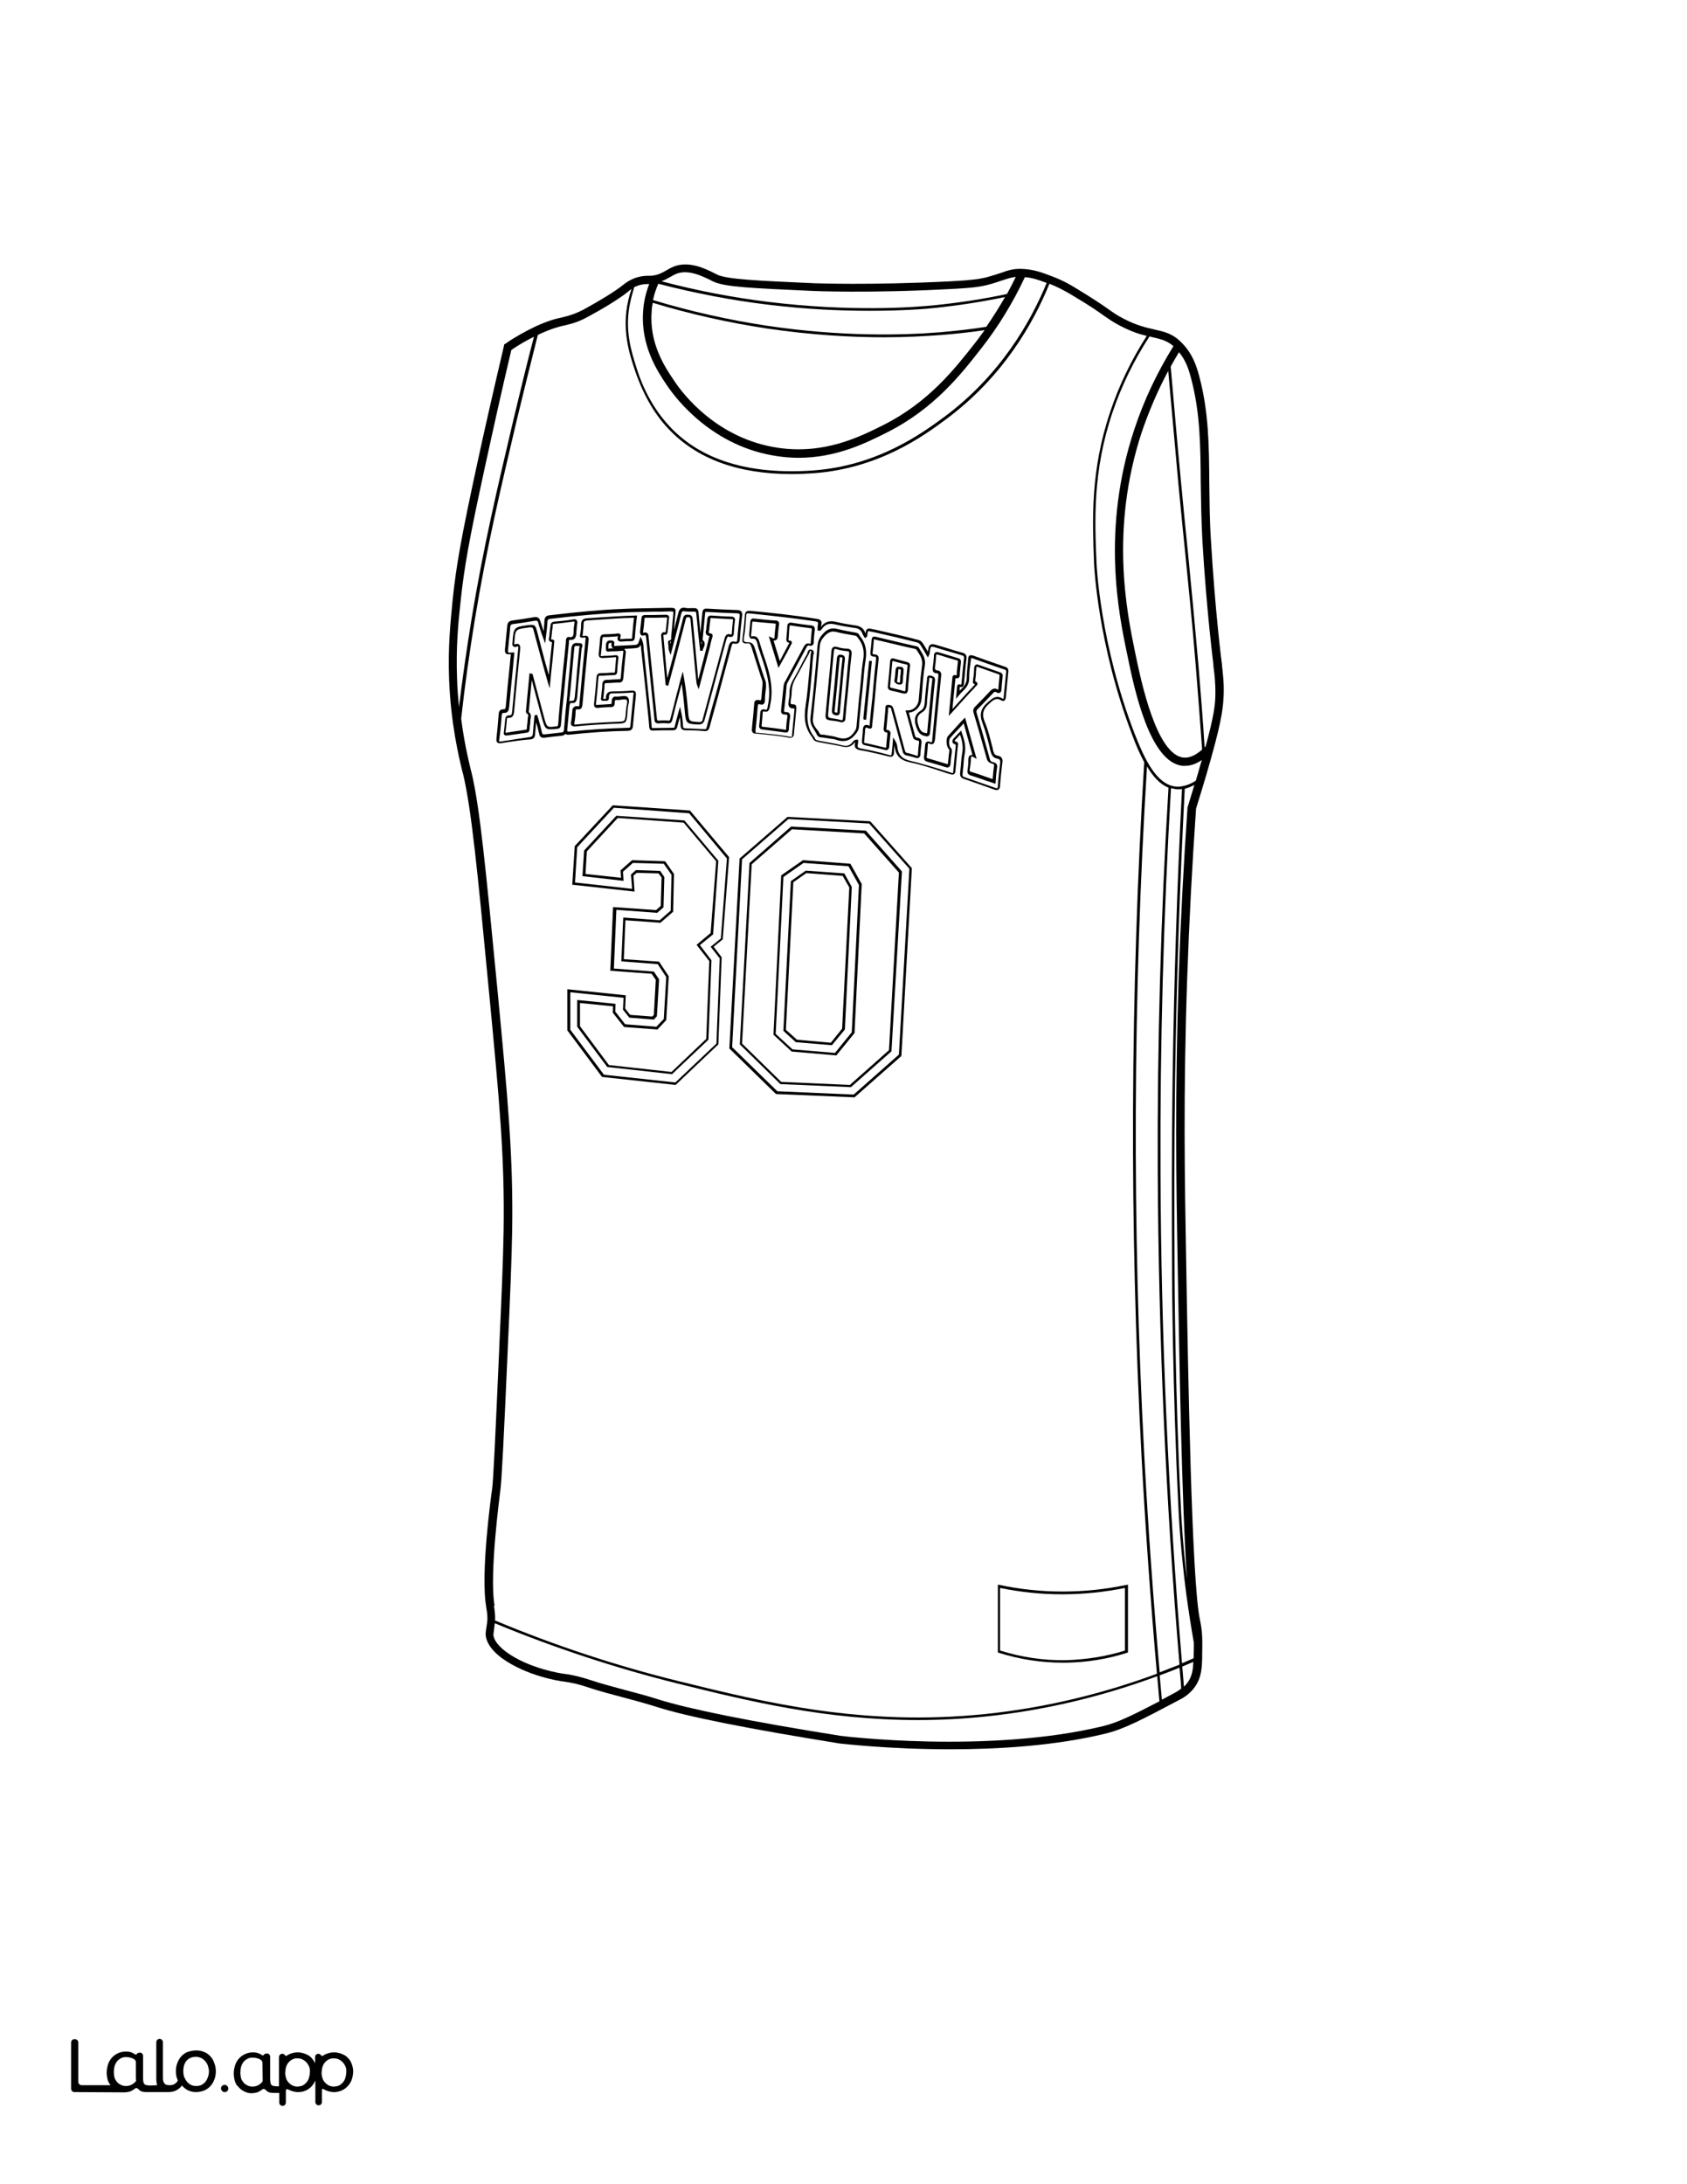 <?xml version="1.0" encoding="utf-8"?>
<!-- Generator: Adobe Illustrator 26.1.0, SVG Export Plug-In . SVG Version: 6.00 Build 0)  -->
<svg version="1.1" id="Layer_1" data-layer="Layer_1" xmlns="http://www.w3.org/2000/svg" xmlns:xlink="http://www.w3.org/1999/xlink" x="0px" y="0px"
	 viewBox="0 0 612 792" style="enable-background:new 0 0 612 792;" xml:space="preserve">
<rect x="0" y="0" width="612" height="792" fill="#808080" stroke="none"/>
<style type="text/css">
	.st0{fill:#FFFFFF;}
	.st1{fill:#010101;}
</style>
<g id="Black">
	<rect x="32.1" y="20.8" width="559.9" height="748"/>
</g>
<g id="Color">
	<path class="st0" d="M334.5,258.3c-1.8,1.1-2.1,2.4-1.3,4.8c0.5,1.6,1.1,2.5,2.6,2.7c0.4,0.1,0.5,0,0.5,0c0,0,0.1-0.2,0.1-0.6
		c0.2-2.2,0.4-4.4,0.6-6.6l0.5-5.2c0.2-2.3,0.4-4.6,0.7-6.9c0.1-0.6-0.1-0.6-0.6-0.7c-0.1,0-0.2,0-0.3-0.1c-0.1,0-0.1,0-0.2,0
		c0,0,0,0,0,0c0,0,0,0.3,0,0.4c0,0.1,0,0.2,0,0.3l-0.2,1.6c-0.2,2-0.4,4.1-0.6,6.2C336.3,255.8,336.1,257.4,334.5,258.3z"/>
	<path class="st0" d="M287.3,300.7l-14.6,12.7l-3.5,65l14.2,13.9l24.9,1.1l14.2-12.6l3.6-64.4l-12.6-14.2L287.3,300.7z M312.6,320.8
		l-2.6,53.8l-6.6,8.1l-16.2-1.4l-6.6-6.1l0-0.2l2.8-57.6l7.9-5.5l17.2,1.3l4.2,7.5L312.6,320.8z"/>
	<path class="st0" d="M286,297l-16.8,14.6l-3.6,68.1l16.4,16l27.7,1.2l16.4-14.5l3.8-67.4l-14.6-16.4L286,297z M323.4,381.2
		l-0.1,0.1l-14.6,12.9l-25.6-1.1l-14.7-14.4l0-0.2l3.5-65.6l15.1-13.2l27.1,1.5l13.1,14.8L323.4,381.2z"/>
	<path class="st0" d="M291.5,312.9l-7.3,5.1l-2.8,56.9l6.1,5.6l15.4,1.3l6.1-7.5l2.6-53.4l-3.8-6.8L291.5,312.9z M309,321.7
		l-2.5,51.6l-4.7,5.7l-13.1-1.1l-4.5-4.1l0-0.2l2.7-54.1l5.4-3.8l14,1l2.7,4.9L309,321.7z"/>
	<path class="st0" d="M408.1,598.5v-22.7c-7.4,1.5-15.1,2.3-22.7,2.3c-0.1,0-0.2,0-0.3,0c-7.5,0-15-0.8-22.3-2.3v22.7
		c7.7,2.4,15.6,3.6,23.6,3.5C393.8,601.8,401.1,600.7,408.1,598.5z"/>
	<path class="st0" d="M303.4,258.4c0.2,0,0.3,0,0.3,0c0.1-0.1,0.1-0.3,0.1-0.5l0-0.2l1.1-11.8c0.2-2.3,0.4-4.6,0.7-6.9
		c0.1-0.6,0-0.6-0.6-0.7c-0.1,0-0.1,0-0.2,0c-0.1,0-0.1,0-0.1,0c-0.1,0.1-0.1,0.5-0.1,0.6l-0.1,0.9c-0.5,5.8-1.1,11.8-1.7,17.8
		C302.7,258.3,302.8,258.3,303.4,258.4z"/>
	<path class="st0" d="M302,260.5c0.3,0,0.5,0.1,0.8,0.1c0.8,0.1,1.5,0.3,2.3,0.5c0.4,0.1,0.5,0,0.5,0c0,0,0.1-0.2,0.2-0.7
		c0.2-2.8,0.5-5.6,0.8-8.5l0.6-6.3c0.2-2.7,0.5-5.4,0.8-8.2c0.1-0.5,0.1-1-0.1-1.1c-0.1-0.1-0.5-0.2-0.7-0.2
		c-1.2-0.1-2.4-0.3-3.7-0.7c-0.2-0.1-0.4-0.1-0.5-0.1c-0.1,0-0.2,0-0.2,0c-0.1,0.1-0.2,0.4-0.3,0.9c-0.5,5.4-1,10.8-1.5,16.3
		l-0.5,5.5C300.3,260.2,300.3,260.2,302,260.5z M301.8,257.5c0.6-5.9,1.2-11.9,1.7-17.7l0.1-0.9c0-0.4,0.1-1,0.5-1.3
		c0.3-0.2,0.6-0.3,1-0.2c0.8,0.1,1.5,0.4,1.4,1.7c-0.3,2.3-0.5,4.6-0.7,6.9l-1.1,12c0,0.4-0.1,0.9-0.4,1.2c-0.2,0.1-0.4,0.2-0.7,0.2
		c-0.1,0-0.2,0-0.3,0C302.4,259.2,301.7,258.9,301.8,257.5z"/>
	<path class="st0" d="M323.3,249.4c1.2,0.3,2.7,0.6,4.3,1.1c0.5,0.2,0.7,0.1,0.7,0.1c0,0,0.2-0.1,0.2-0.8c0-0.9,0.1-1.8,0.2-2.7
		c0-0.4,0.1-0.8,0.1-1.2l0.1-1.2c0.1-1,0.2-2,0.3-3c0.1-0.6,0-0.6-0.2-0.7c-1.3-0.3-2.6-0.6-3.9-1l-1.1-0.3c-0.1,0-0.2,0-0.2,0
		c0,0,0,0.1-0.1,0.3c-0.3,2.9-0.5,5.9-0.8,8.8C322.9,249.3,323,249.3,323.3,249.4z M324.5,246.5c0.2-0.8,0.2-1.7,0.3-2.5
		c0-0.3,0-0.7,0.1-1c0-0.4,0.1-0.8,0.5-1.1c0.2-0.2,0.5-0.2,0.9-0.1c0.1,0,0.2,0,0.3,0c0.2,0,0.5,0,0.8,0.2c0.3,0.2,0.4,0.6,0.4,1.1
		c0,0.5-0.1,1-0.1,1.5l-0.1,0.6c0,0.1,0,0.3,0,0.4c0,0.4,0,0.8-0.1,1.1c0,0.1,0,0.2,0,0.3c0,0.3,0,0.7-0.3,1
		c-0.2,0.1-0.3,0.2-0.6,0.2c-0.1,0-0.2,0-0.3,0l-0.2,0c-0.4-0.1-0.9-0.1-1.2-0.6C324.5,247.5,324.4,247.1,324.5,246.5z"/>
	<path class="st0" d="M326.1,247.5c0.1,0,0.2,0,0.3,0c0,0,0.1,0,0.1,0c0-0.1,0-0.2,0-0.3c0-0.2,0-0.4,0-0.5c0.1-0.3,0.1-0.6,0.1-1
		h-0.1l0.1-0.5l0.1-0.6c0-0.5,0.1-1,0.1-1.5c0-0.2,0-0.3,0-0.3c0,0-0.2,0-0.3-0.1c-0.2,0-0.3,0-0.5-0.1c-0.1,0-0.1,0-0.1,0
		c0,0,0,0.1,0,0.4c0,0.3-0.1,0.7-0.1,1c-0.1,0.9-0.1,1.7-0.3,2.6c-0.1,0.3-0.1,0.5,0,0.6C325.5,247.5,325.8,247.5,326.1,247.5z"/>
	<path class="st0" d="M317.2,237.3c0.6,0,0.9,0.1,1.2,0.4c0.4,0.4,0.4,1.1,0.3,1.7c-0.3,2.6-0.5,5.2-0.8,7.8l-0.5,5.8
		c-0.3,3.3-0.6,6.5-1,9.8c0,0.1,0,0.1,0,0.2c0,0.4,0,0.9-0.4,1.1c-0.2,0.2-0.6,0.1-0.9,0c-0.7-0.3-0.9-0.3-1-0.2
		c-0.2,0.1-0.3,0.8-0.3,1.3l0,0.3c-0.1,1.2-0.2,2.4-0.3,3.3c-0.1,0.6,0,0.6,0.3,0.6c2.2,0.5,4.5,1,7.3,1.7c0.3,0.1,0.3,0,0.3,0
		c0,0,0.1-0.1,0.1-0.4c0.1-1.3,0.2-2.6,0.4-4.4c0-0.4,0-0.6,0-0.6c0,0-0.1-0.1-0.2-0.1c-0.4,0-0.7-0.2-0.9-0.4
		c-0.3-0.4-0.3-0.9-0.2-1.4c0.1-1.1,0.2-2.2,0.3-3.2c0.1-1.1,0.2-2.3,0.3-3.4c0-0.1,0-0.2,0-0.3c0-0.3,0-0.7,0.2-1
		c0.1-0.1,0.3-0.3,0.6-0.3c0.1,0,0.1,0,0.2,0c0.6,0,1.5,0.1,1.8,1.1c0.1,0.2,0.1,0.4,0.2,0.6l0.1,0.3l1,3.6c1,3.6,1.9,7.1,2.9,10.7
		c0.2,0.7,0.3,1,0.8,1.1c1.1,0.2,2.2,0.6,3.5,1c0.3,0.1,0.4,0.1,0.4,0.1c0,0,0.1-0.1,0.1-0.5c0.1-1.5,0.2-2.9,0.4-4.2
		c0.1-0.7-0.1-0.8-0.5-0.9c-0.6-0.1-1.4-0.2-1.7-1.2c-0.6-2.2-1.2-4.4-1.8-6.6l-0.9-3.1l0.6,0c2.2,0.1,4-1.6,4.2-4
		c0.1-1.2,0.2-2.4,0.3-3.6c0.2-2.8,0.5-5.7,0.9-8.6c0.3-2.1-0.5-3.5-1.5-5c-0.2-0.3-0.3-0.5-0.5-0.8c-0.1-0.1-0.2-0.2-0.5-0.3
		l-3.2-0.7c-3.8-0.9-7.6-1.8-11.4-2.7c-0.2-0.1-0.3-0.1-0.4-0.1c0,0,0,0.1,0,0.4c-0.1,1.3-0.2,2.7-0.4,4.2c-0.1,0.6,0,0.8,0.1,0.8
		C316.8,237.2,317,237.3,317.2,237.3z M322.1,248.7c0.3-2.9,0.6-5.9,0.8-8.8c0-0.5,0.2-0.8,0.4-1c0.4-0.3,0.8-0.1,1-0.1l1.1,0.3
		c1.3,0.3,2.6,0.7,3.8,1c1.1,0.3,1,1.2,0.9,1.7c-0.1,1-0.2,2-0.3,3l-0.1,1.2c0,0.4-0.1,0.8-0.1,1.2c-0.1,0.9-0.2,1.8-0.2,2.6
		c0,0.5-0.1,1.2-0.5,1.5c-0.2,0.2-0.5,0.2-0.7,0.2c-0.3,0-0.6-0.1-0.8-0.1c-1.5-0.4-3.1-0.8-4.2-1
		C322.1,250.1,322,249.3,322.1,248.7z"/>
	<path class="st0" d="M339.9,243.1c0.6,0,1,0.2,1.2,0.5c0.4,0.4,0.4,1,0.3,1.7c-0.8,7.7-1.5,15.3-2.2,22.7c-0.1,0.7-0.2,1.4-0.7,1.7
		c-0.5,0.3-1.1,0.1-1.4-0.1c-0.3-0.1-0.4-0.1-0.4-0.1s-0.1,0.1-0.1,0.6c-0.1,1.4-0.2,2.8-0.4,4.2c-0.1,0.5,0,0.6,0.5,0.7
		c2.1,0.6,4.3,1.3,6.4,1.9l0.4,0.1c0.2,0.1,0.3,0.1,0.3,0.1c0,0,0-0.1,0.1-0.4c0.1-1,0.2-1.9,0.3-2.9c0.1-0.5,0.1-1.1,0.2-1.6l0-0.1
		c0-0.3,0-0.3-0.1-0.4c-0.5-0.4-0.8-1.3-0.9-2.3c-0.1-1.1,0.1-2.1,0.6-2.6c1.2-1.4,2.5-2.7,3.8-4.2c0.5-0.6,1.1-1.2,1.7-1.8l0.6-0.6
		l4.2,15l-1-0.6c-0.5-0.3-0.7-0.3-0.8-0.3c0,0-0.1,0-0.1,0c0,0-0.1,0.1-0.2,0.8c0,1.3-0.2,2.7-0.4,3.8c-0.1,0.7,0,0.9,0.6,1
		c2,0.6,3.9,1.3,5.9,2c0.6,0.2,1.2,0.4,1.8,0.6c0-0.3,0.1-0.7,0.1-1c0.1-1.3,0.2-2.4,0.4-3.6c0.1-0.7,0-0.8-0.6-1
		c-0.8-0.2-1.6-0.5-2-1.7c-1.4-5-2.9-10.4-4.8-16.7c-0.3-0.9-0.1-1.6,0.6-2.3c1.9-1.9,3.6-3.7,5.3-5.5c0.7-0.8,1.6-1.4,2.8-0.7
		c0.1,0.1,0.2,0.1,0.2,0.1c0,0,0-0.1,0.1-0.4c0.1-1.7,0.3-3.3,0.4-4.5c0.1-0.5-0.1-0.6-0.3-0.7c-2.6-0.9-5.1-1.8-7.7-2.7
		c-0.3-0.1-0.3-0.1-0.3-0.1c0,0-0.1,0.1-0.1,0.5c-0.1,0.9-0.2,1.9-0.2,2.8c-0.1,0.5-0.1,1-0.2,1.6c0,0.1,0,0.1,0,0.2
		c0,0.1,0,0.1,0,0.2c0.3,0.2,0.7,0.4,0.8,0.8c0.1,0.5-0.3,0.8-0.6,1.1c-0.1,0.1-0.2,0.1-0.2,0.2c-0.3,0.4-0.7,0.8-1.1,1.2
		c-0.2,0.2-0.3,0.3-0.5,0.5l-8,8.8l1.3-13.8c0-0.3,0.1-0.7,0.4-0.9c0.1-0.1,0.3-0.2,0.7-0.1c0.3,0.1,0.4,0.1,0.4,0.1
		c0.1-0.1,0.1-0.4,0.1-0.6c0-0.2,0-0.3,0-0.4c0.1-0.7,0.1-1.4,0.2-2.1c0.1-0.6,0.1-1.2,0.2-1.8c0-0.4,0-0.5-0.2-0.5
		c-2.2-0.6-4.4-1.3-6.6-2l-0.8-0.2c-0.2-0.1-0.2,0-0.2,0c0,0,0,0.1-0.1,0.4l0,0.4c-0.1,1.3-0.2,2.6-0.4,3.8c-0.1,0.4,0,0.7,0.1,0.8
		C339.5,243,339.7,243.1,339.9,243.1z"/>
	<path class="st0" d="M415.1,527.5c1.4,26.2,3.3,52.7,5.6,78.9c2.4-0.9,4.8-1.9,7.2-2.8c-5-59.2-7.6-119.2-7.9-178.5
		c-0.2-46.3,1.1-93.3,3.9-139.5c-3.1-1.2-5.6-4-7.8-7.7C411,360.8,410.7,444.8,415.1,527.5z"/>
	<path class="st0" d="M428.8,286.1c-0.5,0.1-0.9,0.1-1.4,0.1c-0.4,0-0.8,0-1.1-0.1c-0.5-0.1-1-0.2-1.5-0.3c-2.7,46.2-4,93-3.8,139.2
		c0.2,59.2,2.9,119.1,7.8,178.1c1.4-0.6,2.8-1.2,4.2-1.8c0.1-2.2,0.1-4,0.1-5.6c-1-5.7-1.9-11.5-2.7-17.3c-2.1-16-2.8-28.6-3-33.9
		c-2-40.9-2.2-80.8-2.2-81.2l0-0.1c-0.1-25-0.2-44.8,0.2-72.8C425.9,356.1,427,321,428.8,286.1z"/>
	<path class="st0" d="M282.4,162.4c16.7,2.4,29.5-4,37.9-8.2c16.8-8.4,26.3-20.8,33.4-29.8c1.2-1.5,2.3-3.1,3.5-4.7
		c-5.3,0.8-10.8,1.4-16.2,1.8c-5.5,0.4-12.3,0.8-20.2,0.8c-12,0-26.4-0.8-42.7-3.2c-13.9-2.1-27.7-5.2-41.3-9.3
		c-0.2,1.1-0.4,2.2-0.4,3.3c-0.9,11.6,5,20.3,8.2,25C247.8,143,260.3,159.2,282.4,162.4z"/>
	<path class="st0" d="M279,109.5c29.5,3.6,52.3,2,60.8,1.1c8.6-0.9,17.1-2.2,25.5-4c1.1-2,2.2-4.1,3.2-6.2c-1.6,0.2-2.9,0.6-4.7,1.2
		c-1.5,0.5-3.2,1.1-5.5,1.7c-2.8,0.7-5.5,1.1-13.4,1.5c-29.7,1.6-49.7,0.7-49.9,0.7c-22-1-32-1.4-36.2-3.4c-0.3-0.1-0.7-0.3-1-0.5
		c-3.3-1.6-8.2-4-12.5-2.3c-0.7,0.3-1.4,0.7-2.1,1.1c-0.9,0.5-2,1.1-3.2,1.6C252.8,105.4,265.9,107.9,279,109.5z"/>
	<path class="st0" d="M411.8,236.6c2.1,10.2,7.7,37.2,17.6,38.1c2.1,0.2,4.3-0.8,6.7-2.9c-0.7-10-1.5-20.2-2.3-30.2
		c-1.3-16-2.5-27.5-3.8-40.7c-0.8-7.6-1.6-16-2.6-26.4c-1.2-13.1-2.4-26.6-3.6-40c-3.8,7.1-7,14.6-9.6,22.2
		C402.6,192,408.8,222.1,411.8,236.6z"/>
	<path class="st0" d="M297.3,265.9c0.2,0.5,0.6,0.5,1.2,0.5c0.3,0,0.6,0,0.8,0.1c0.6,0.1,1.2,0.2,1.8,0.3c0.9,0.1,1.8,0.3,2.7,0.6
		c2.5,0.8,4.3,0.4,5.8-1.6c0.6-0.8,1-1.3,1.1-2.2c0.3-3.3,0.6-6.7,0.9-10l0.4-3.6c0.1-1.1,0.2-2.1,0.3-3.2c0.2-2.4,0.4-4.9,0.8-7.3
		c0.6-3.3,0-5.9-1.8-8.1c-0.1-0.1-0.2-0.3-0.3-0.4l-0.1-0.1c-0.1-0.2-0.3-0.3-0.6-0.4c-0.6-0.1-1.1-0.2-1.7-0.3
		c-1.7-0.3-3.4-0.6-5-1c-0.5-0.1-0.9-0.2-1.3-0.2c-1.2,0-2.2,0.6-3.3,1.8c-0.9,1-1.4,1.9-1.6,3.4c-0.9,10.6-1.7,18.7-2.5,26.3
		c-0.2,1.6,0.5,2.7,1.3,3.8C296.6,264.7,297,265.3,297.3,265.9z M299.6,258.1l0.5-5.5c0.5-5.4,1.1-10.8,1.5-16.3
		c0.1-0.8,0.2-1.3,0.6-1.6c0.5-0.3,1-0.2,1.5-0.1c1.3,0.4,2.4,0.6,3.5,0.6c0.7,0,1.1,0.2,1.4,0.5c0.4,0.5,0.4,1.1,0.3,1.8
		c-0.3,2.7-0.6,5.5-0.8,8.1l-0.6,6.3c-0.3,2.8-0.6,5.6-0.8,8.4c0,0.6-0.1,1.1-0.6,1.4c-0.2,0.1-0.4,0.2-0.7,0.2
		c-0.2,0-0.4,0-0.6-0.1c-0.7-0.2-1.5-0.3-2.2-0.4c-0.3,0-0.5-0.1-0.8-0.1C299.5,261,299.3,260.8,299.6,258.1z"/>
	<path class="st0" d="M222.7,292.9l-13.3,14.3l-0.8,12.8l20.7,2.3l-0.4-5.2l1.8-1.6l8.8,0.3l1.5,2.2l-0.3,11l-2.3,2l-14.8-1.1
		l-0.9,21.3l14.5,1.1l1.9,2.8l-0.8,13.4l-1.1,1.2l-8.9-0.7l-2.3-2.9l0.2-4.3l-19.3-2v13.6l12.2,16.3l25.9,2.8l14.9-14.1l1.2-30.9
		l-3.3-4.2l3.7-3l2.2-29l-13.7-16.4L222.7,292.9z M258.7,338.8l-4.8,3.9l4.2,5.5l-1.1,28.8l-13.2,12.5l-23.5-2.6l-10.9-14.6v-9.7
		l13.9,1.4l-0.1,2.8l3.6,4.6l11.3,0.9l2.7-2.8l0.9-15.2l-3.1-4.7l-13.2-1l0.7-15.9l13.2,1l4-3.5l0.3-13l-2.8-4l-11.2-0.3l-3.6,3.2
		l0.2,3.3l-14.9-1.7l0.6-9.3l11.7-12.6l24.7,1.7l12.3,14.6L258.7,338.8z"/>
	<polygon class="st0" points="224.1,296.6 212.9,308.7 212.4,316.9 225.3,318.3 225.1,315.6 229.3,311.9 241.3,312.3 244.5,316.9 
		244.2,330.6 239.6,334.6 226.9,333.7 226.3,347.8 239.1,348.7 242.6,354 241.7,369.9 238.5,373.3 226.4,372.4 222.3,367.2 
		222.4,364.9 210.4,363.7 210.4,372.1 220.9,386.2 243.6,388.7 256.2,376.7 257.3,348.5 252.7,342.6 257.8,338.3 259.8,312.3 
		248,298.3 	"/>
	<polygon class="st0" points="292.5,316.6 287.8,319.9 285.1,373.4 289.1,377 301.4,378.1 305.5,373 308.1,321.8 305.7,317.6 	"/>
	<path class="st0" d="M166.5,256.4c1.3-10.6,2.8-21.1,4.5-31.5c4.4-26.9,9.5-48.2,15.3-72.9c2.4-10,4.8-20,7.4-29.9
		c-2.8,1.4-5.6,3-8.2,4.8c-3.4,14.3-6.6,28.8-9.7,43c-5.5,25.3-7.4,35.7-8.7,48.1c-0.9,8.2-1.7,16.7-1.3,27.9
		C165.9,249.6,166.2,253.1,166.5,256.4z"/>
	<path class="st0" d="M339.8,111.6c-4.5,0.5-13,1.1-24.4,1.1c-10.2,0-22.6-0.5-36.6-2.2c-13.4-1.6-26.8-4.2-40-7.6
		c-0.8,1.9-1.5,3.9-1.9,5.9c13.5,4.1,27.4,7.2,41.2,9.3c26.9,4,48.9,3.5,62.7,2.4c5.7-0.5,11.4-1.1,17-2c2.4-3.5,4.7-7.1,6.8-10.8
		C356.5,109.4,348.1,110.7,339.8,111.6z"/>
	<path class="st0" d="M228.7,109.3c-2.3,10.1,0.4,18.3,2.1,23.7c1,3.3,4.2,13.2,12.2,21.7c11.4,12.2,28.9,17.5,51.9,15.9
		c23.6-1.7,39.7-13.6,47.5-19.3c20.5-15.2,31.5-34.6,37.3-48.7c-2.7-1-5.1-1.9-7.9-2.1c-4.3,9.2-9.6,17.9-15.8,25.8
		c-7.2,9.2-17,21.9-34.4,30.6c-7.4,3.7-18.1,9.1-31.9,9.1c-2.5,0-5.1-0.2-7.8-0.6c-23.2-3.4-36.4-20.4-39.9-25.6
		c-3.4-5-9.6-14.3-8.7-26.9c0.2-3.4,1-6.7,2.2-9.9c-0.2,0-0.3,0-0.5,0c-1.1,0-2,0.1-3.4,0.5c-0.5,0.2-1,0.4-1.5,0.6
		C229.6,105.8,229.1,107.5,228.7,109.3z"/>
	<path class="st0" d="M403.6,149.5c-7.2,21.3-6.5,39.1-5.8,54.8c0,0.3,1.3,29.3,13.8,61.7c3.7,9.5,8,18.4,14.8,19.2
		c0.8,0.1,1.6,0.1,2.4-0.1c0,0,0,0,0,0l0.1,0c1.6-0.3,3.2-0.9,4.9-2c0.3-1.1,0.7-2.2,1-3.4c0.4-1.5,0.8-2.8,1.2-4.1
		c-2.1,1.4-4.1,2.1-6.1,2.1c-0.3,0-0.5,0-0.8,0c-12-1.1-17.6-27.7-20.2-40.5c-3.1-14.7-9.4-45.3,2.6-81.5
		c3.5-10.6,8.3-20.7,14.2-30.2c-2.4-2-4.5-2.5-7.5-3.2c-0.4-0.1-0.8-0.2-1.2-0.3C411.4,130.6,406.9,139.8,403.6,149.5z"/>
	<path class="st0" d="M233.4,229.4c0.5-0.1,1-0.1,1.3,0.1c0.5,0.3,0.6,0.9,0.6,1.6c0.5,4.9,1,9.8,1.5,14.7c0.5,4.9,1,9.8,1.5,14.7
		c0.1,0.8,0.2,0.8,0.7,0.8c1.2-0.1,2.3-0.1,3.5,0c0.4,0,0.5,0,0.7-0.7c0.8-3,1.6-6,2.3-9c0.4-1.4,0.8-2.8,1.1-4.2l1.1-3.9l0.4,2.1
		c0.7,3.9,1.1,7.6,1.5,12.1c0.3,3.9,0.3,3.9,3.7,4.1l0.2,0c1,0.1,1.3-0.2,1.5-1.3c1.3-4.8,2.6-9.6,3.9-14.4
		c1.3-4.8,2.6-9.6,3.9-14.4c0.2-0.7,0.4-1.3,0.9-1.6c0.3-0.2,0.8-0.2,1.3-0.1c0.2,0.1,0.3,0.1,0.4,0c0,0,0.1-0.2,0.1-0.5
		c0.1-1.5,0.2-3,0.4-4.5c0-0.3,0-0.4,0-0.4c0,0-0.1-0.1-0.4-0.1c-2.4-0.1-4.8-0.2-7.4-0.4c-0.3,0-0.4,0-0.4,0.4
		c0,0.6-0.1,1.1-0.2,1.7c-0.1,0.7-0.1,1.3-0.2,2c0,0.2,0,0.4-0.1,0.5c-0.1,0.3-0.1,0.6,0,0.8c0,0,0.1,0.1,0.6,0.2
		c0.3,0,0.5,0.2,0.6,0.3c0.2,0.4,0.1,0.8,0,1.2c0,0.1-0.1,0.2-0.1,0.2c-0.3,1.1-0.6,2.2-0.8,3.3l-4,15.2l-0.5-1.2
		c-0.3-0.6-0.3-1.2-0.4-1.8l-0.5-4.9c-0.5-5.8-1.1-11.5-1.6-17.3c-0.1-0.8-0.2-0.8-0.7-0.9c-0.7,0-0.8,0-1,0.6
		c-1.2,4.9-2.6,9.9-3.8,14.7l-0.3,1.1c-0.5,1.9-1,3.7-1.5,5.6l-0.8,2.9l-0.9-0.3l-0.4-4.1c-0.4-4.4-0.8-8.7-1.2-13.1l0-0.2
		c-0.1-0.5-0.1-1.1,0.3-1.5c0.3-0.3,0.7-0.3,1.2-0.2c0,0,0.1-0.2,0.1-0.3l0.2-1.7c0.1-1,0.2-2,0.3-3c0-0.3,0-0.4,0-0.4
		c0,0-0.1,0-0.3,0c-2.7,0.1-5.1,0.1-7.5,0.1c-0.3,0-0.4,0-0.4,0.5c-0.1,1.5-0.3,3.1-0.5,4.7c0,0.3,0,0.4,0,0.4
		C233.2,229.5,233.2,229.5,233.4,229.4z"/>
	<path class="st0" d="M440.2,241.1c0-0.2-2.5-19.5-4-45c-0.4-7.5-0.5-14.4-0.6-21c-0.1-13.6-0.2-25.4-3.5-37.9
		c-0.8-3-1.8-6.4-4.4-9.5c-1,1.7-2,3.4-3,5.2c1.2,13.9,2.4,27.9,3.7,41.5c1,10.4,1.8,18.8,2.6,26.4c1.3,13.3,2.4,24.8,3.8,40.8
		c0.8,9.8,1.6,19.7,2.2,29.4c0.1-0.1,0.2-0.2,0.4-0.4c3-11.2,3.4-14.8,3.5-18.3c0.1-4.5-0.3-7.8-0.7-10.7L440.2,241.1z"/>
	<path class="st0" d="M419.8,607.8c-20.3,7.5-41.1,12.4-62.1,14.6c-8.6,0.9-16.8,1.3-24.7,1.3c-33.5,0-61.6-6.9-87-13.2
		c-22.6-5.6-45-13-66.5-21.9c-0.1,1-0.2,1.8-0.3,2.5c-0.1,0.7-0.2,1.2-0.2,1.8c0.1,1,0.7,3.1,4.5,6c8.5,6.3,20.5,7.9,20.7,8l0.3,0
		c3.2,0.4,6.3,1.2,9.4,2.2c4.4,1.5,8.9,2.6,13.2,3.8c3.9,1,7.9,2.1,11.7,3.3c11.1,3.5,33.3,8,66,13.2c0.5,0.1,53.6,6.6,95.4-3.5
		c5.3-1.3,10.8-4,20.4-9C420.3,613.8,420.1,610.8,419.8,607.8z"/>
	<path class="st0" d="M254.4,232.6c0,0.4,0.1,0.8,0.1,1.1C254.7,233.3,254.7,232.9,254.4,232.6z"/>
	<path class="st0" d="M429.8,286c-1.8,34.9-3,70.1-3.5,104.6c-0.4,28-0.3,47.8-0.2,72.8l0,0.1c0,0.4,0.2,40.5,2.2,81.1
		c0.2,4.7,0.7,14.7,2.3,27.9c-1.9-27.6-2.8-80.9-3.4-115.7c-0.5-28.1-1-60,0.4-102.7c0.7-20.4,1.8-41,3.2-61.3l0.1-0.3
		c0.8-2.6,1.6-5.2,2.4-7.9C432.2,285.2,431,285.7,429.8,286z"/>
	<path class="st0" d="M0,0v792h612V0H0z M443.9,252.3c-0.2,5.3-1.1,10.9-6.2,28.4c-1.2,4.1-2.5,8.3-3.8,12.5
		c-1.4,20.2-2.5,40.7-3.2,61c-1.5,42.7-0.9,74.5-0.4,102.5c0.7,40.8,2,116.8,5,130.6c1,4.6,0.9,7.7,0.8,13.7l0.1,0.2
		c0,0-0.1,0-0.1,0c0,0.1,0,0.3,0,0.4c-0.1,3.3-0.3,6.5-2.3,9.6c-2,3.1-4.8,4.6-6,5.2c-13.4,7.1-20.1,10.6-26.7,12.2
		c-18.5,4.5-39.1,5.7-56.5,5.7c-22.5,0-39.7-2.1-40-2.1c-32.9-5.3-55.3-9.7-66.5-13.3c-3.8-1.2-7.8-2.3-11.6-3.3
		c-4.4-1.2-8.9-2.3-13.3-3.8c-2.9-1-5.9-1.7-8.9-2.1l-0.2,0c-0.6-0.1-12.9-1.8-22.1-8.5c-4.5-3.4-5.6-6.3-5.8-8.2
		c-0.1-0.9,0.1-1.7,0.2-2.5c0.1-0.8,0.3-1.7,0.4-3.1c0.1-2.2-0.3-3.8-0.4-4.5l0-0.2c-2.2-11.9,1.9-41.3,2.1-42.6
		c0.5-3.4,1.2-19.3,2.6-51l0-0.2c0.9-19.7,1.4-31.5,1.6-42.7c0.4-26.7-1.5-46.7-5.3-86.5c-4.2-44.2-6.4-66.4-9.4-79l-0.2-0.7
		c-1.3-5.3-4.3-17.6-4.9-34.1c-0.4-11.5,0.5-20,1.3-28.3c1.3-12.6,3.2-23,8.7-48.5c3.1-14.4,6.5-29.1,9.9-43.6l0.1-0.6l0.5-0.3
		c3.4-2.4,7.1-4.4,10.8-6.2c4.6-2.1,7.3-2.8,9.7-3.3c2.4-0.6,4.4-1.1,7.9-2.9c6.2-3.4,11.4-6.6,14.4-9c0.6-0.5,2.3-1.8,4.8-2.6
		c1.7-0.5,3-0.6,4.2-0.6c0.3,0,0.7,0,1,0c2.5-0.2,4-1.1,5.6-2c0.8-0.5,1.6-0.9,2.5-1.3c5.5-2.2,11.4,0.6,14.9,2.4
		c0.4,0.2,0.7,0.3,1,0.5c3.7,1.7,14.8,2.2,35.1,3.1c0.2,0,20.1,0.8,49.6-0.7c7.7-0.4,10.2-0.8,12.8-1.4c2.2-0.6,3.8-1.1,5.3-1.6
		c2.5-0.9,4.4-1.6,7.6-1.5c4.1,0.1,7.4,1.3,10.8,2.6c4.3,1.6,7.3,3.4,8.9,4.4c6.6,4,9.7,6.1,11.9,7.7c1.9,1.3,3.1,2.2,5.5,3.4
		c4.8,2.5,8.2,3.2,11.2,3.9c3.5,0.8,6.5,1.4,9.8,4.8c3.8,3.8,5.3,8.1,6.4,12.3c3.4,12.9,3.5,24.8,3.6,38.6
		c0.1,6.6,0.1,13.4,0.6,20.8c1.5,25.4,3.9,44.6,4,44.8l0,0.4C443.6,244.1,444.1,247.5,443.9,252.3z"/>
	<path class="st0" d="M427.9,604.7c-2.4,1-4.8,1.9-7.2,2.8c0.3,2.9,0.5,5.9,0.8,8.8c1.5-0.8,3-1.6,4.7-2.5c0.6-0.3,1.4-0.8,2.3-1.5
		C428.4,609.8,428.1,607.2,427.9,604.7z"/>
	<path class="st0" d="M211.5,230.6c0.1,0,0.2,0,0.3,0c0.5-0.1,1-0.2,1.4,0.2c0.4,0.4,0.4,1,0.3,1.5c-0.8,8.1-1.6,16.3-2.2,23.2
		c-0.1,0.6-0.2,1.2-0.6,1.5c-0.3,0.2-0.7,0.3-1.2,0.2c-0.1,0-0.2,0-0.2,0c-0.2,0-0.3,0-0.3,0.1c-0.1,0.1-0.2,0.4-0.2,0.9
		c0,1.3-0.2,2.6-0.4,3.8c-0.1,0.6,0,0.7,0,0.7c0,0,0.1,0.1,0.7,0c4.9-0.5,10-0.8,15.2-1c2.4-0.1,2.4-0.1,2.7-2.8l0-0.4
		c0-0.3,0.1-0.6,0.1-0.9c0-0.5,0.1-1.1,0.2-1.6c0.2-0.9,0.4-1.9,0-2.2c-0.3-0.3-1.1-0.2-1.9-0.1c-0.6,0.1-1.1,0.2-1.7,0.1
		c-0.2,0-0.4,0-0.5,0.1c-0.1,0.1-0.2,0.5-0.2,0.8c0,0.6,0,1.7-1.3,1.7c-1.6,0-3.2,0.1-4.8,0.3c-0.3,0-0.8,0-1.1-0.3
		c-0.3-0.3-0.3-0.8-0.3-1.2c0.4-3.6,0.7-6.7,0.9-9.6c0.1-1,0.5-1.5,1.5-1.5c0.8,0,1.6-0.1,2.4-0.1c0.8-0.1,1.6-0.1,2.4-0.1
		c0.3,0,0.4,0,0.4-0.5c0.1-1.7,0.3-3.2,0.4-4.7c0-0.2,0-0.3,0-0.4c0,0-0.1,0-0.3,0c-0.9,0.1-1.8,0.1-2.6,0.2c-0.6,0-1.3,0.1-1.9,0.1
		c-0.3,0-0.8,0-1.2-0.3c-0.3-0.4-0.3-0.9-0.3-1.3c0.2-1.9,0.4-3.9,0.5-5.5c0.1-0.7,0.3-1.5,1.5-1.5c1.4,0,2.8-0.1,4.1-0.2l0.7-0.1
		c0.3,0,0.7-0.1,1,0.3c0.2,0.2,0.2,0.5,0.1,0.9c-0.2,0.6-0.1,0.8-0.1,0.8c0.1,0.1,0.6,0,0.9,0c1-0.1,1.9-0.1,3-0.1
		c0.3,0,0.4,0,0.4-0.5c0.2-1.8,0.3-3.6,0.5-5.5l0.2-1.6c-4.8,0.1-9.6,0.5-14.3,0.8L213,225c-1,0.1-1.3,0.3-1.3,1.4
		c0,1.3-0.2,2.5-0.3,3.5c-0.1,0.5,0,0.7,0,0.7C211.4,230.6,211.4,230.6,211.5,230.6z"/>
	<path class="st0" d="M429.5,611.6c0.6-0.5,1.1-1.2,1.6-1.9c1.3-2,1.7-4.1,1.8-7.1c-1.3,0.6-2.7,1.1-4,1.7
		C429.1,606.7,429.3,609.1,429.5,611.6z"/>
	<path class="st0" d="M179.2,582.4c0.1,0.7,0.5,2.6,0.4,5.2c0,0,0,0,0,0c21.5,9,43.9,16.4,66.6,22c31.3,7.7,66.8,16.5,111.4,11.9
		c21-2.2,41.8-7.1,62.1-14.6c-2.3-26.3-4.2-52.9-5.6-79.2c-4.4-83.3-4.1-167.8,1-251.3c-1.6-3-3.1-6.4-4.4-10
		c-12.5-32.6-13.8-61.7-13.8-62c-0.6-15.8-1.4-33.7,5.9-55.2c3.2-9.6,7.7-18.8,13.2-27.4c-2.6-0.6-5.7-1.6-9.7-3.7
		c-2.5-1.3-3.9-2.3-5.8-3.6c-2.2-1.6-5.2-3.7-11.8-7.6c-1.5-0.9-4.2-2.5-8-4c-5.8,14.3-16.9,33.9-37.6,49.2
		c-7.8,5.8-24.2,17.8-48,19.5c-2.7,0.2-5.4,0.3-7.9,0.3c-19.5,0-34.5-5.5-44.8-16.5c-5.4-5.7-9.5-13.2-12.4-22.1
		c-1.7-5.2-4.5-13.9-2.1-24.3c0.3-1.4,0.7-2.8,1.2-4.2c-0.4,0.3-0.8,0.5-0.9,0.7c-4.2,3.4-11.1,7.3-14.8,9.3
		c-3.8,2.1-6.1,2.6-8.6,3.2c-2.3,0.5-4.8,1.2-9.2,3.2c-0.2,0.1-0.3,0.2-0.5,0.3c-2.6,10.2-5.1,20.5-7.6,30.7
		c-5.8,24.7-10.9,46-15.3,72.8c-1.9,11.7-3.6,23.7-4.9,35.6c1.1,8.7,2.7,15.2,3.5,18.6l0.2,0.7c3.1,12.8,5.2,35.1,9.5,79.4
		c3.8,40,5.7,60.1,5.3,86.9c-0.2,11.2-0.7,23.1-1.6,42.8l0,0.1c-1.4,31.9-2.2,47.9-2.7,51.4c0,0.3-4.1,30.2-2.1,41.6L179.2,582.4z
		 M262.2,340.6l-3.3,2.7l2.9,3.8l-1.2,31.6l-15.5,14.7l-26.7-2.9l-12.6-16.9v-14.9l21.2,2.2l-0.2,4.8l1.8,2.3l8,0.6l0.6-0.6
		l0.7-12.7l-1.5-2.2l-15-1.1l1-23.1L238,330l1.7-1.5l0.3-10.3l-1.1-1.5l-7.9-0.2l-1.2,1l0.4,5.8l-22.6-2.5l0.9-14l13.8-14.8l28,1.9
		l14.2,16.9L262.2,340.6z M327,382.9l-0.1,0.1L310,397.9l-28.5-1.2l-16.9-16.5l0-0.2l3.7-68.7l17.4-15.1l30,1.6l15.1,17L327,382.9z
		 M385.5,577.1c7.7,0,15.5-0.8,23.1-2.4l0.6-0.1v24.6l-0.3,0.1c-7.2,2.3-14.7,3.5-22.3,3.6c-0.3,0-0.7,0-1,0
		c-7.9,0-15.7-1.2-23.3-3.6l-0.3-0.1v-24.6l0.6,0.1c7.5,1.6,15.1,2.4,22.7,2.4C385.2,577.1,385.4,577.1,385.5,577.1z M269.4,231.2
		c0.3-2.3,0.6-4.8,0.8-7.9c0-0.5,0.1-1.1,0.5-1.5c0.4-0.3,1-0.3,1.5-0.3c6.6,0.6,15.4,1.5,24.1,2.9c0.5,0.1,1.2,0.2,1.5,0.7
		c0.3,0.4,0.3,0.9,0.1,1.7c0,0.2-0.1,0.3-0.1,0.5c1.4-1.8,3.1-2.4,5.5-1.8c2.1,0.5,4.3,0.9,6.4,1.2l0.8,0.1c1.7,0.3,2.8,1.1,3.3,2.5
		c0.1,0.1,0.1,0.3,0.2,0.4c0.1-0.9,0.2-1.3,0.6-1.6c0.5-0.3,1-0.2,2.2,0.1l0.2,0c6.3,1.4,11.4,2.6,16,3.8c0.9,0.2,1.5,0.7,2,1.6
		c0.5,0.8,1,1.6,1.5,2.5l0.1,0.2c0.2-1.4,0.3-2.1,0.9-2.5c0.6-0.4,1.4-0.2,3,0.3c1,0.3,2,0.6,3,0.9c1.9,0.6,3.8,1.2,5.7,1.7
		c1.1,0.3,1.6,1,1.4,2.2c-0.3,2.3-0.5,4.6-0.7,6.9l-0.2,1.9c0,0.5-0.1,1.1-0.5,1.3c-0.3,0.2-0.6,0.2-1,0c0,0,0,0.1,0,0.2l-0.1,1.3
		c0.1-0.1,0.2-0.3,0.4-0.4c1.2-1.2,2.2-2.3,2.2-4.3c0-1.5,0.2-3,0.3-4.4c0.1-0.8,0.2-1.5,0.2-2.3c0-0.5,0.1-1.1,0.5-1.4
		c0.4-0.2,0.9-0.1,1.3,0c3.5,1.3,7.1,2.5,10.5,3.7l1.2,0.4c0.9,0.3,1.2,0.9,1.1,1.8c-0.3,2.9-0.6,6-0.9,9.1c0,0.5-0.2,1.1-0.6,1.4
		c-0.5,0.2-1-0.1-1.2-0.2c-1.5-0.9-2.4-0.4-4.1,1.1c-2.5,2.2-2.9,4-1.7,6.9c1.1,2.6,1.8,5.5,2.5,8.2c0.2,0.7,0.4,1.4,0.5,2.1
		c0.3,1.2,0.8,1.7,1.6,1.8c1.9,0.3,1.9,1.7,1.7,2.8c-0.3,2.5-0.6,5.1-0.8,8c0,0.5-0.1,1.2-0.6,1.5c-0.2,0.1-0.4,0.2-0.6,0.2
		c-0.3,0-0.6-0.1-0.9-0.2c-3.7-1.3-7.5-2.7-11.1-3.9c-1-0.4-1.4-1-1.3-2.1c0.1-1,0.2-2,0.3-2.9c0.1-1.5,0.2-3,0.5-4.5
		c0.4-2.3-0.1-4.4-0.8-6.5l0,0c-0.4,0.4-0.8,0.8-1.1,1.2c-0.1,0.1-0.2,0.2-0.4,0.4c-0.2,0.2-0.5,0.5-0.5,0.6c0,0,0.1,0.2,0.7,0.4
		c0.7,0.2,0.6,1,0.5,1.3l0,0.1c-0.1,1-0.2,1.9-0.3,2.9c-0.2,2.1-0.4,4.2-0.6,6.2c0,0.4-0.1,0.9-0.5,1.2c-0.4,0.3-1,0.1-1.4,0
		c-1.5-0.4-2.9-0.9-4.4-1.4c-3.4-1.1-6.8-2.2-10.3-2.9c-3.6-0.8-5.2-2.6-5.5-6.1c0,0,0-0.1,0-0.1c-0.1,0.9-0.2,1.7-0.2,2.6
		c0,0.6-0.1,1.1-0.5,1.4c-0.4,0.3-1,0.2-1.4,0.1c-3.6-0.9-7-1.7-10.4-2.3c-0.6-0.1-1.3-0.3-1.7-0.9c-0.3-0.5-0.3-1-0.1-1.9
		c0-0.1,0-0.2,0.1-0.3c-0.1,0.1-0.2,0.2-0.2,0.3l-0.1,0.1c-1.4,1.8-3.1,1.7-4.4,1.4c-2.8-0.6-5.8-1.1-8.6-1.6l-0.3-0.1
		c-0.7-0.1-1.5-0.4-1.9-1.4c0-0.1-0.1-0.1-0.1-0.2c-2.4-3-3.2-6.4-2.5-11.1c0.7-4.6,1.1-9.4,1.5-14c0.1-1.7,0.3-3.3,0.4-5
		c0-0.2,0.1-0.3,0.1-0.5c0.2-0.6,0.1-0.7-0.1-0.8c-0.1,0-0.1,0-0.2,0c-0.1,0-0.2,0.4-0.2,0.5c-0.1,0.2-0.1,0.4-0.2,0.5
		c-0.7,1.3-1.5,2.7-2.2,4c-0.8,1.6-1.7,3.2-2.6,4.8c-1,1.7-1.4,3.2-1.5,4.9c0,1-0.1,2-0.3,3c-0.1,0.6-0.2,1.2,0,1.5
		c0.2,0.2,0.5,0.2,0.8,0.2c0.4,0,0.7,0.1,0.9,0.3c0.3,0.3,0.3,0.9,0.3,1.2c-0.3,3.1-0.6,6.2-0.9,9.3c0,0.3-0.1,0.8-0.5,1.1
		c-0.3,0.2-0.6,0.3-1.1,0.2c-3.4-0.6-6.8-1-10.2-1.3l-2.2-0.2c-0.5,0-0.8-0.2-1-0.5c-0.3-0.4-0.3-0.8-0.2-1.3l0-0.4
		c0.3-2.8,0.6-5.7,0.8-8.6c0-0.6,0.2-1,0.5-1.2c0.5-0.3,1.1-0.2,1.4-0.1c0.4,0.1,0.5,0,0.5,0c0,0,0.1-0.1,0.2-0.7
		c0.1-1.6,0.3-3.2,0.4-4.7l0-0.2c0.1-0.6,0-1.3-0.2-1.9l-0.4-1.1c-1.1-3.5-2.3-7.1-3.4-10.7c-0.4-1.2-0.8-1.4-1.5-1.3
		c-0.8,0.1-1.3-0.1-1.6-0.4C269.3,232.8,269.3,231.9,269.4,231.2z M181.7,269.5c-0.2,0-0.3,0-0.5,0c-0.3,0-0.6-0.1-0.8-0.3
		c-0.4-0.3-0.3-0.9-0.3-1.4c0.3-2.9,0.6-5.8,0.8-8.8c0-0.5,0.2-1.9,1.7-1.8c0.6,0,0.8-0.1,0.9-1.2c0.4-4.8,0.9-9.7,1.4-14.5l0.4-4.3
		c-0.9,0.1-1.5,0.1-1.8-0.3c-0.4-0.4-0.4-1.1-0.2-2.6c0.1-0.7,0.1-1.4,0.2-2.1c0.2-1.7,0.3-3.4,0.5-5.2c0.1-1.2,0.6-1.8,1.8-2
		c2.3-0.3,5.1-0.7,7.9-1.2c1.2-0.2,2,0.2,2.3,1.4l0.3,0.8c0.3,0.9,0.6,1.9,0.9,2.9c0.1-1.3,0.3-2.6,0.3-3.8c0.1-1.3,0.6-1.9,1.9-2
		c10.2-1.2,18.6-2,26.4-2.3c3.8-0.2,7.6-0.2,11.2-0.3c1.9,0,3.9-0.1,5.8-0.1c1.1,0,1.7,0,2,0.3c0.4,0.4,0.3,1,0.2,2.2l-0.2,2
		c-0.1,1.2-0.2,2.3-0.3,3.5c0.5-2.1,1.1-4.1,1.6-6.2c0.3-1.1,0.8-2.1,2.5-1.8c0.8,0.2,1.6,0.1,2.5,0.1c0.3,0,0.5,0,0.8,0
		c0,0,0,0,0,0c1.2,0,1.4,0.8,1.5,1.5c0.2,2.5,0.5,5.1,0.7,7.6l0.1-1.3c0.2-2.1,0.4-4.2,0.6-6.2c0.1-1,0.6-1.5,1.6-1.4l0.3,0
		c3.5,0.2,7.1,0.4,10.7,0.5c0.5,0,1.1,0.1,1.5,0.5c0.4,0.5,0.4,1.1,0.3,1.8c-0.3,2.6-0.6,5.2-0.8,8.2c0,0.5-0.1,1.2-0.6,1.5
		c-0.3,0.2-0.8,0.3-1.3,0.2c-0.7-0.2-0.9,0-1.2,1.2c-1.6,5.8-3.1,11.7-4.7,17.5c-1.1,3.9-2.1,7.7-3.2,11.6c-0.2,0.8-0.6,1.5-1.9,1.4
		c-2.1-0.2-4.4-0.3-6.8-0.3c-1.2,0-1.7-0.5-1.8-1.7c0-1-0.1-2-0.3-3c-0.3,1.1-0.6,2.3-0.9,3.4c-0.2,0.9-0.7,1.3-1.6,1.3
		c-2.4,0-4.8,0-7.2,0.1c-1.3,0.1-1.3-0.9-1.4-1.4l0-0.2l-0.2-2.4c-0.8-8.2-1.7-16.3-2.6-24.5c0-0.3-0.1-0.6-0.1-0.9
		c0-0.6-0.1-1.1-0.2-1.7c-0.5,1.1-1,1.2-2.8,1.3c-1.1,0.1-2.2,0.1-3.3,0.2c0.2,0,0.3,0.1,0.4,0.3c0.4,0.4,0.3,0.9,0.3,1.3
		c-0.4,3.3-0.6,6.4-0.9,9.1c-0.1,1-0.6,1.5-1.5,1.5c-0.8,0-1.6,0-2.4,0.1c-0.7,0-1.4,0.1-2.2,0.1c-0.5,0-0.7,0.1-0.7,0.7
		c0,0.9-0.1,1.8-0.2,2.6c-0.1,0.7-0.1,1.3-0.2,2c0,0.1,0,0.2-0.1,0.3c0,0,0,0.1,0,0.1c0.2,0,0.4,0,0.6,0c0.1,0,0.4,0.1,0.4,0
		c0,0,0-0.1,0-0.2c0-0.9,0.2-1.5,0.6-1.9c0.6-0.6,1.5-0.6,2.3-0.6c1.8,0,3.6-0.1,5.4-0.2l1.1-0.1c0.3,0,0.8,0,1.2,0.3
		c0.3,0.4,0.3,0.9,0.3,1.3c-0.4,4.1-0.8,7.8-1.1,11.3c-0.1,1.1-0.6,1.6-1.7,1.7c-6.9,0.1-14.1,0.6-21.4,1.4c-0.4,0-1,0.1-1.4-0.3
		c0,0,0,0,0,0c-0.3,0.4-0.7,0.6-1.4,0.7c-2.1,0.2-4.1,0.4-6.2,0.7c-1.1,0.1-1.7-0.3-1.9-1.4c-0.3-1.4-0.7-2.8-1.1-4.2
		c-0.1,1.5-0.3,3-0.4,4.5c-0.1,1-0.5,1.5-1.5,1.7C189.5,268.3,186,268.8,181.7,269.5z"/>
	<path class="st0" d="M193.3,266.1c0.1-1.5,0.3-3,0.4-4.5l0.2-2.2l0.9-0.2l0.2,0.4c0.2,0.6,0.3,1.2,0.5,1.7c0.4,1.4,0.8,2.9,1.1,4.3
		c0.2,0.7,0.4,0.7,0.9,0.7c2.1-0.2,4.2-0.5,6.2-0.7c0.6-0.1,0.8-0.2,0.9-1c0.2-2.4,0.4-4.7,0.6-7l0.3-2.7c0.2-1.8,0.4-3.7,0.5-5.5
		c0.5-4.7,0.9-9.5,1.3-14.3c0.1-0.8,0.3-1.3,0.7-1.6c0.5-0.4,1.1-0.4,1.7-0.3c0.2,0,0.3,0,0.5,0c0.4,0,0.7,0.1,0.9,0.3
		c0.3,0.4,0.2,0.9,0,1.3c0,0.1-0.1,0.2-0.1,0.3c-0.3,2.9-0.5,5.7-0.8,8.6c-0.3,3-0.6,6-0.8,9.1c-0.1,0.6-0.2,1.4-0.7,1.8
		c-0.3,0.3-0.7,0.4-1.3,0.3c-0.3,0-0.4,0-0.5,0.1c-0.1,0.1-0.2,0.4-0.3,0.9c-0.2,2.3-0.5,5.4-0.8,8.5c-0.1,0.6,0,0.8,0.1,0.8
		c0,0,0.2,0.1,0.6,0.1c7.3-0.8,14.5-1.2,21.4-1.4c0.6,0,0.8-0.1,0.8-0.8c0.3-3.5,0.7-7.2,1.1-11.3c0.1-0.5,0-0.6,0-0.6
		c0,0-0.1-0.1-0.4-0.1l-1.1,0.1c-1.8,0.1-3.7,0.2-5.5,0.2c-0.8,0-1.3,0-1.6,0.3c-0.2,0.2-0.3,0.6-0.3,1.3c0,0.4-0.1,0.7-0.3,0.9
		c-0.3,0.3-0.8,0.2-1.2,0.2c-0.1,0-0.3,0-0.4,0c-0.4,0.1-0.6,0-0.8-0.2c-0.3-0.3-0.2-0.7-0.1-1c0-0.1,0-0.1,0-0.2
		c0.1-0.7,0.1-1.4,0.2-2c0.1-0.9,0.2-1.7,0.2-2.6c0.1-1.4,0.9-1.5,1.6-1.6c0.7,0,1.4,0,2.1-0.1c0.8,0,1.6-0.1,2.4-0.1
		c0.5,0,0.6-0.1,0.6-0.6c0.2-2.7,0.5-5.9,0.9-9.1c0-0.5,0-0.5,0-0.6c0,0-0.1-0.1-0.5,0c-1.3,0.1-2.8,0.2-4.3,0.2c0,0-0.1,0-0.2,0
		c-0.3,0.1-0.7,0.2-1-0.1c-0.2-0.2-0.3-0.4-0.3-0.8l0-0.3c0-0.8-0.1-1.7,0.5-2.4c0.3-0.3,0.9-0.5,1.8-0.3c0.3,0,0.5,0.2,0.6,0.3
		c0.2,0.3,0.2,0.7,0.1,1c0,0.1,0,0.1,0,0.2c0,0.3,0,0.4,0,0.4c0.1,0.1,0.4,0,0.6,0c2.1-0.1,4.2-0.2,6.2-0.3c1.8-0.1,1.8-0.1,2.4-1.9
		l0.4-1.1l0.5,1.1c0.5,1.2,0.6,2.2,0.6,3.3c0,0.3,0,0.6,0.1,0.9c0.9,8.2,1.7,16.3,2.6,24.5l0.2,2.4c0,0.1,0,0.2,0,0.3
		c0,0.6,0.1,0.6,0.4,0.6c2.5,0,4.9-0.1,7.4-0.1c0.4,0,0.5,0,0.6-0.6c0.3-1.3,0.7-2.6,1-3.8c0.1-0.5,0.3-1,0.4-1.5l0.5-1.7l0.4,1.8
		c0.4,1.8,0.6,3.4,0.7,5.1c0,0.8,0.2,0.8,0.9,0.9c2.4,0.1,4.7,0.2,6.8,0.3c0.6,0,0.7,0,0.9-0.8c1-3.9,2.1-7.8,3.2-11.6
		c1.6-5.8,3.2-11.6,4.7-17.5c0.2-0.8,0.6-2.3,2.3-1.8c0.2,0,0.5,0.1,0.6,0c0.1-0.1,0.2-0.2,0.3-0.9c0.2-3,0.5-5.6,0.8-8.2
		c0.1-0.6,0-0.9-0.1-1c-0.1-0.1-0.4-0.2-0.8-0.2c-3.6-0.1-7.2-0.3-10.7-0.5l-0.3,0c-0.5,0-0.6,0-0.6,0.6c-0.2,2.1-0.4,4.2-0.6,6.3
		l-0.3,3c0,0,0,0.1,0,0.2c1.2,1.1,0.7,2.2,0.3,3c-0.2,0.4-0.3,0.7-0.3,1l-0.9,0c-0.5-4.5-1-9-1.4-13.5c-0.1-0.7-0.2-0.7-0.6-0.7
		c-0.3,0-0.5,0-0.8,0c-0.9,0-1.8,0-2.7-0.1c-0.8-0.2-1.2,0-1.4,1.1c-0.8,3.2-1.6,6.4-2.5,9.7l-1.3,5l-0.5-1.3
		c-0.3-0.7-0.3-1.3-0.3-1.9c0-0.3,0-0.6-0.1-0.9c0-0.3-0.1-0.7,0.1-1c0.1-0.1,0.3-0.2,0.4-0.2c0.5,0,0.6-0.2,0.6-1
		c0-0.2,0-0.4,0-0.6c0.2-1.8,0.4-3.5,0.5-5.3l0.2-2c0.1-0.7,0.1-1.4,0-1.5c-0.1-0.1-0.7-0.1-1.3-0.1c-2,0.1-3.9,0.1-5.8,0.1
		c-3.7,0.1-7.5,0.1-11.2,0.3c-7.8,0.4-16.2,1.1-26.3,2.3c-0.7,0.1-1,0.3-1,1.2c-0.1,1.4-0.2,2.8-0.4,4.1c-0.1,0.6-0.1,1.2-0.2,1.7
		l-0.2,1.9l-0.7-1.8c-0.6-1.6-1.1-3.2-1.6-4.8l-0.2-0.8c-0.2-0.8-0.5-0.9-1.3-0.8c-2.8,0.5-5.6,0.9-7.9,1.2c-0.7,0.1-0.9,0.3-1,1.1
		c-0.1,1.7-0.3,3.5-0.5,5.2c-0.1,0.7-0.1,1.4-0.2,2.1c-0.1,0.9-0.2,1.7,0,1.9c0.1,0.1,0.9,0.1,1.7,0l0.5,0l-0.5,5.4
		c-0.5,4.7-0.9,9.6-1.4,14.5c-0.1,1-0.4,2.1-1.9,2c-0.5,0-0.7,0.1-0.8,1c-0.2,3-0.5,6-0.9,8.8c-0.1,0.5,0,0.6,0,0.6c0,0,0,0,0,0
		c0,0,0.1,0,0.5,0c4.3-0.7,7.8-1.2,11-1.7C193.1,266.9,193.2,266.8,193.3,266.1z M232.2,228.9c0.2-1.5,0.3-3.1,0.5-4.6
		c0-0.6,0.2-1.3,1.3-1.3c2.4,0,4.8,0,7.5-0.1c0.2,0,0.7,0,1,0.3c0.3,0.3,0.3,0.8,0.2,1.1c-0.1,1-0.2,2-0.3,3l-0.2,1.6
		c0,0.4-0.1,0.8-0.4,1.1c-0.1,0.1-0.4,0.2-0.7,0.2c-0.3,0-0.4,0-0.4,0c-0.1,0.1,0,0.5,0,0.7l0,0.2c0.4,4.4,0.8,8.7,1.2,13.1l0.2,1.8
		l0.1-0.5c0.5-1.9,1-3.7,1.5-5.6l0.3-1.1c1.3-4.8,2.6-9.8,3.8-14.6c0.3-1.3,1.1-1.4,1.9-1.3c1.2,0,1.5,0.7,1.6,1.7
		c0.5,5.8,1.1,11.5,1.6,17.3l0.4,4.6l3.1-12c0.3-1.1,0.6-2.2,0.8-3.3c0-0.1,0.1-0.2,0.1-0.3c0-0.1,0.1-0.2,0.1-0.3
		c-0.5,0-0.9-0.2-1.1-0.5c-0.4-0.4-0.3-1-0.2-1.5c0-0.2,0.1-0.3,0.1-0.4c0-0.7,0.1-1.4,0.2-2c0.1-0.6,0.1-1.1,0.2-1.7
		c0.1-0.9,0.5-1.3,1.4-1.3c2.5,0.2,5,0.3,7.4,0.4c0.3,0,0.8,0.1,1,0.4c0.3,0.3,0.3,0.8,0.2,1.1c-0.2,1.5-0.3,3-0.4,4.5
		c0,0.6-0.2,1-0.5,1.2c-0.3,0.2-0.7,0.2-1.1,0.1c-0.3-0.1-0.4-0.1-0.6,0c-0.2,0.1-0.3,0.6-0.5,1c-1.3,4.8-2.6,9.6-3.9,14.4
		c-1.3,4.8-2.6,9.6-3.9,14.4c-0.3,1.2-0.8,2-2.2,2c-0.1,0-0.2,0-0.3,0l-0.2,0c-4-0.2-4.2-0.4-4.6-4.9c-0.3-3.6-0.7-6.8-1.1-9.9
		c-0.4,1.4-0.7,2.7-1.1,4.1c-0.8,3-1.6,6-2.3,9c-0.2,0.7-0.5,1.4-1.6,1.3c-1.1-0.1-2.2-0.1-3.3,0c-1.4,0.1-1.6-0.8-1.6-1.6
		c-0.5-4.9-1-9.8-1.5-14.7c-0.5-4.9-1-9.8-1.5-14.7c0-0.2-0.1-0.8-0.2-0.9c0,0-0.1-0.1-0.5,0c-0.2,0-0.7,0.2-1.1-0.1
		C232.1,229.8,232.2,229.1,232.2,228.9z M210.5,229.8c0.2-0.9,0.3-2.1,0.3-3.3c0-1.5,0.6-2.2,2.1-2.3l2.9-0.2
		c4.8-0.3,9.8-0.7,14.8-0.8l0.5,0l-0.3,2.6c-0.2,1.9-0.4,3.6-0.5,5.4c-0.1,0.9-0.5,1.3-1.4,1.3c-1,0-2,0-2.8,0.1
		c-0.7,0.1-1.4,0.1-1.8-0.3c-0.4-0.4-0.3-1.1-0.1-1.6c0,0,0,0,0,0c0,0-0.1,0-0.2,0l-0.7,0.1c-1.4,0.1-2.8,0.2-4.2,0.2
		c-0.4,0-0.5,0-0.6,0.7c-0.1,1.7-0.3,3.7-0.5,5.6c-0.1,0.5,0,0.6,0,0.6c0,0,0.1,0.1,0.4,0c0.7-0.1,1.3-0.1,2-0.1
		c0.8,0,1.7-0.1,2.6-0.2c0.4,0,0.8-0.1,1.1,0.2c0.3,0.3,0.3,0.8,0.2,1.1c-0.2,1.4-0.3,2.9-0.4,4.6c0,0.6-0.2,1.3-1.3,1.3
		c-0.8,0-1.6,0.1-2.4,0.1c-0.8,0.1-1.6,0.1-2.5,0.1c-0.4,0-0.5,0-0.6,0.6c-0.2,2.9-0.5,6-0.9,9.6c0,0.3,0,0.4,0,0.4c0,0,0,0,0.2,0
		c0,0,0.1,0,0.2,0c1.6-0.1,3.2-0.2,4.9-0.3c0.3,0,0.4,0,0.4-0.8c0-0.6,0.1-1.2,0.5-1.6c0.3-0.3,0.7-0.4,1.2-0.3c0.4,0,1,0,1.5-0.1
		c1-0.1,2-0.3,2.6,0.3c0.7,0.7,0.5,1.9,0.2,3c-0.1,0.5-0.2,1-0.2,1.5c0,0.3,0,0.7-0.1,1l0,0.4c-0.3,3.4-0.5,3.6-3.6,3.7
		c-5.2,0.2-10.3,0.5-15.2,1c-0.1,0-0.3,0-0.4,0c-0.4,0-0.7-0.1-1-0.3c-0.4-0.4-0.3-1-0.2-1.5c0.2-1.1,0.3-2.3,0.4-3.6
		c0-0.8,0.2-1.3,0.6-1.6c0.3-0.3,0.8-0.4,1.3-0.3c0.2,0,0.4,0,0.5,0c0.2-0.1,0.2-0.7,0.2-0.9c0.6-6.9,1.4-15.1,2.2-23.2
		c0.1-0.6,0-0.8,0-0.8c0,0-0.1-0.1-0.6,0c-0.2,0-0.9,0.2-1.3-0.2C210.3,230.9,210.4,230.3,210.5,229.8z M192.5,260.6
		c-0.1,0.3-0.1,0.5-0.1,0.7c0,0.7-0.1,1.4-0.2,2.1c0,0.4-0.1,0.8-0.1,1.2c-0.1,1-0.8,1.1-1.2,1.1c-2.6,0.4-4.8,0.7-7,1
		c-0.1,0-0.2,0-0.3,0c-0.2,0-0.5-0.1-0.6-0.2c-0.3-0.3-0.3-0.7-0.2-1c0.2-1.6,0.3-3.2,0.5-4.8c0.1-0.9,0.6-1.3,1.4-1.3
		c0.8,0,1-0.2,1.1-1.5c0.6-6.6,1.3-13.8,2.2-22.6c0.1-0.8,0-0.9,0-0.9c0,0-0.1-0.1-0.6,0.1c-0.5,0.2-0.9,0.1-1.2-0.1
		c-0.3-0.3-0.4-0.7-0.3-1.3c0.4-5.6,0.5-5.7,5.5-6.4c2.6-0.3,2.8-0.2,3.5,2.5c1.3,4.8,2.6,10.2,4.2,15.6l0.1-1.4
		c0.3-3.3,0.6-6.7,1-10c0-0.1,0-0.2,0-0.3c0-0.1,0-0.2,0-0.3c-0.4,0-0.7-0.2-0.9-0.4c-0.3-0.4-0.2-0.9-0.1-1.3
		c0-0.1,0.1-0.3,0.1-0.4c0-0.7,0.1-1.4,0.2-2.1c0.1-0.6,0.1-1.1,0.2-1.7c0.1-1,0.5-1.4,1.5-1.5c2.2-0.2,4.5-0.4,6.8-0.8
		c0.4-0.1,0.9-0.1,1.2,0.3c0.3,0.3,0.3,0.9,0.2,1.3c-0.2,1.1-0.2,2-0.3,2.9c0,0.9-0.1,1.9-0.7,2.5c-0.4,0.4-1,0.5-1.8,0.4
		c-0.1,0-0.1,0-0.1,0c-0.1,0.1-0.1,0.4-0.1,0.6c0,0.1,0,0.2,0,0.3c-0.7,6.7-1.3,13.5-2,20.3l-0.6,5.7c-0.1,1.3-0.2,2.5-0.3,3.8
		c-0.1,0.8-0.2,1.5-1.5,1.6l-0.1,0c-4,0.4-4.1,0.3-5.3-3.9l-3.7-13.8l-1.1,11.6c0,0,0,0,0,0C192.8,258.9,192.6,259.9,192.5,260.6z"
		/>
	<path class="st0" d="M275.6,233.1c0.3,1.1,0.7,2.2,1,3.2l0,0.1c2.2,6.2,4.4,12.6,2.7,19.7l0,0.2c-0.2,0.7-0.3,1.3-0.8,1.6
		c-0.3,0.2-0.8,0.2-1.3,0.1c-0.3-0.1-0.4,0-0.4,0c0,0-0.1,0.1-0.1,0.4c-0.1,1.6-0.3,3.2-0.4,4.7c0,0.2,0,0.3,0,0.3c0,0,0,0,0.2,0.1
		c3.3,0.4,5.9,0.7,8.3,1.1c0.3,0,0.3,0,0.3,0c0,0,0.1-0.1,0.1-0.5l0-0.4c0.1-1.2,0.2-2.4,0.4-3.6c0.1-0.6,0-0.8-0.1-0.9
		c-0.1-0.1-0.4-0.1-0.6-0.1c-0.5,0-0.9-0.1-1.2-0.3c-0.4-0.4-0.4-1-0.3-1.6c0.3-2.6,0.5-5.3,0.8-7.8l0-0.2c0.1-0.8,0.2-1.4,0.5-1.9
		l0.3-0.5c2.2-4.1,4.4-8.2,6.6-12.3c0.3-0.5,0.8-1.5,2.1-1.1c0.2,0.1,0.3,0,0.3,0c0,0,0.1-0.1,0.1-0.4c0.1-1.4,0.2-2.8,0.4-4.7
		c0-0.4,0-0.4-0.4-0.5c-2.4-0.3-4.8-0.6-7.2-1c-0.3,0-0.4,0-0.4,0c0,0-0.1,0.1-0.1,0.6c-0.1,0.9-0.2,1.8-0.2,2.7l-0.1,1.4
		c0,0.3-0.1,0.6,0,0.7c0,0,0.2,0.1,0.4,0.1c0.4,0,0.6,0.2,0.7,0.4c0.2,0.4,0,0.8-0.2,1c-1,2-2,3.9-3.1,5.8l-1.5,2.7l-3.5-11.5l1,0.5
		c0.7,0.4,0.9,0.3,0.9,0.3c0.2-0.1,0.2-0.7,0.2-1.1c0.1-1.1,0.2-2.3,0.4-3.7c0-0.4,0-0.5,0-0.5c0,0-0.1-0.1-0.3-0.1
		c-2.3-0.2-4.8-0.4-7.8-0.7c-0.2,0-0.3,0-0.3,0c0,0-0.1,0.1-0.1,0.4c-0.1,1.5-0.3,2.9-0.4,4.3l0,0.3c0,0.3,0,0.4,0,0.4
		C274.8,230.2,275.3,232,275.6,233.1z"/>
	<path class="st0" d="M221.9,233.1c-0.1,0-0.2,0-0.2,0c-0.5,0-0.7,0.1-0.7,0.1c-0.4,0.4-0.3,1-0.3,1.7l0,0.3c0,0,0,0,0,0
		c0.1,0,0.2,0,0.2,0c0.1,0,0.3-0.1,0.4-0.1c0.5,0,0.9,0,1.4,0c-0.2,0-0.5-0.1-0.6-0.3c-0.2-0.3-0.3-0.6-0.3-1.1c0-0.1,0-0.2,0-0.3
		C221.9,233.3,221.9,233.2,221.9,233.1z"/>
	<path class="st0" d="M243.1,232.9c0,0.2,0,0.4,0.1,0.5l0.2-0.8c-0.1,0-0.2,0.1-0.3,0.1C243.1,232.7,243.1,232.8,243.1,232.9z"/>
	<path class="st0" d="M193.2,244.4l4.2,15.8c1,3.6,1,3.6,4.3,3.2l0.1,0c0.5-0.1,0.6-0.1,0.7-0.8c0.1-1.3,0.2-2.5,0.3-3.8l0.5-5.7
		c0.6-6.8,1.3-13.5,2-20.3c0-0.1,0-0.2,0-0.3c0-0.4,0-0.9,0.4-1.3c0.2-0.2,0.5-0.3,0.9-0.2c0.5,0.1,0.8,0,1.1-0.2
		c0.3-0.3,0.4-1,0.4-1.9c0-0.9,0.1-1.9,0.3-3c0.1-0.4,0-0.5,0-0.5c0,0,0,0-0.2,0c-0.1,0-0.2,0-0.3,0c-2.3,0.3-4.5,0.6-6.8,0.8
		c-0.5,0-0.6,0.1-0.6,0.7c0,0.6-0.1,1.1-0.2,1.7c-0.1,0.7-0.1,1.3-0.2,2c0,0.2-0.1,0.4-0.1,0.6c0,0.2-0.1,0.5-0.1,0.6
		c0,0,0.1,0.1,0.5,0.1c0.2,0,0.4,0.1,0.5,0.2c0.3,0.3,0.2,0.7,0.1,1.1c0,0.1,0,0.2,0,0.3c-0.3,3.3-0.6,6.7-1,10l-0.6,6.1l-0.7-2.3
		c-1.8-6.2-3.4-12.4-4.9-17.9c-0.5-2.1-0.5-2.1-2.5-1.8c-4.4,0.6-4.4,0.6-4.7,5.4c0,0.1,0,0.1,0,0.2c-0.1,0.3,0,0.4,0,0.5
		c0,0,0.1,0,0.3-0.1c0.4-0.1,1-0.3,1.4,0.1c0.5,0.4,0.4,1.1,0.4,1.7c-0.9,8.8-1.6,16-2.2,22.6c-0.1,0.8-0.2,2.4-2.1,2.3
		c0,0-0.1,0-0.1,0c-0.3,0-0.4,0.1-0.4,0.4c-0.1,1.6-0.3,3.2-0.5,4.8c0,0.1,0,0.2,0,0.2c0,0,0.1,0,0.2,0c2.3-0.4,4.4-0.7,7.1-1.1
		c0.4-0.1,0.4-0.1,0.4-0.3c0-0.4,0.1-0.8,0.1-1.2c0.1-0.7,0.2-1.4,0.2-2c0-0.3,0.1-0.6,0.1-0.9c0.2-0.9,0.2-1.2-0.4-1.5
		c-0.3-0.2-0.3-0.5-0.3-0.8l0-0.1l1.3-13.7L193.2,244.4z"/>
	<path class="st0" d="M208.1,254c0.2-0.2,0.3-0.5,0.4-1.1c0.3-3,0.6-6,0.8-9.1c0.3-2.9,0.5-5.7,0.8-8.6c0-0.1,0.1-0.3,0.1-0.5
		c0-0.1,0.1-0.4,0.1-0.5c0,0,0,0-0.1,0c0,0-0.1,0-0.1,0c-0.2,0-0.3,0-0.5,0c-0.2,0-0.3,0-0.5,0c-0.2,0-0.4,0-0.5,0.1
		c-0.2,0.1-0.3,0.5-0.3,1c-0.4,4.8-0.9,9.6-1.3,14.3c-0.2,1.6-0.3,3.2-0.5,4.7c0.3-0.1,0.6-0.2,1-0.2
		C207.9,254.1,208.1,254,208.1,254z"/>
	<path class="st0" d="M271.3,232.9c1.6-0.1,2.1,0.9,2.5,2c1.1,3.6,2.2,7.2,3.4,10.7l0.4,1.1c0.3,0.8,0.3,1.5,0.3,2.3l0,0.2
		c-0.2,1.5-0.4,3.1-0.4,4.7c0,0.5-0.1,1-0.5,1.4c-0.3,0.2-0.7,0.3-1.3,0.1c-0.1,0-0.5-0.1-0.6,0c0,0-0.1,0.1-0.2,0.6
		c-0.2,2.9-0.5,5.8-0.8,8.6l0,0.4c0,0.4,0,0.5,0,0.6c0,0.1,0.2,0.1,0.4,0.1l2.2,0.2c3.4,0.3,6.9,0.7,10.2,1.3c0.2,0,0.3,0,0.3,0
		c0,0,0.1-0.1,0.1-0.5c0.3-3.1,0.6-6.2,0.9-9.3c0-0.4,0-0.5,0-0.5c0,0-0.1,0-0.2,0c-0.7,0-1.2-0.1-1.6-0.5c-0.5-0.6-0.4-1.4-0.3-2.2
		c0.2-1,0.3-1.9,0.3-2.9c0-1.8,0.5-3.5,1.6-5.3c0.9-1.6,1.8-3.2,2.6-4.8c0.7-1.4,1.4-2.7,2.2-4.1c0.1-0.1,0.1-0.2,0.1-0.4
		c0.1-0.4,0.3-0.9,0.7-1.1c0.3-0.1,0.6-0.1,0.9,0c1,0.4,0.7,1.3,0.6,1.8c0,0.1-0.1,0.3-0.1,0.4c-0.2,1.7-0.3,3.3-0.4,5
		c-0.4,4.6-0.8,9.4-1.5,14.1c-0.6,4.4,0.1,7.6,2.3,10.4c0.1,0.1,0.2,0.2,0.2,0.4c0.2,0.5,0.5,0.7,1.2,0.8l0.3,0.1
		c2.8,0.5,5.8,1,8.6,1.7c1.6,0.4,2.6,0,3.5-1.1l0.1-0.1c0.3-0.4,0.7-0.9,1.5-0.9l0.5,0l0,0.5c0,0.1,0,0.2,0,0.3c0,0.3,0,0.5-0.1,0.8
		c-0.1,0.5-0.1,0.9,0,1.1c0.1,0.2,0.5,0.4,1.1,0.5c3.3,0.6,6.8,1.4,10.4,2.4c0.5,0.1,0.6,0.1,0.6,0.1c0,0,0.1-0.2,0.2-0.8
		c0.1-1,0.2-2,0.3-3.1c0-0.4,0.1-0.9,0.1-1.3l0.1-1.3l0.7,1.1c0.3,0.5,0.7,1.3,0.8,2.1c0.3,3.1,1.7,4.6,4.8,5.3
		c3.5,0.8,7,1.9,10.4,2.9c1.5,0.5,2.9,0.9,4.4,1.4c0.1,0,0.5,0.2,0.6,0.1c0,0,0.1-0.1,0.1-0.5c0.2-2.1,0.4-4.2,0.6-6.3
		c0.1-1,0.2-1.9,0.3-2.9l0-0.2c0-0.1,0-0.3,0-0.4c-0.4-0.1-1.1-0.4-1.2-1c-0.1-0.6,0.3-1.1,0.7-1.5c0.1-0.1,0.2-0.2,0.3-0.3
		c0.4-0.4,0.7-0.8,1.1-1.2l1.1-1.1l0.2,0.7c0.8,2.4,1.6,4.8,1.1,7.6c-0.3,1.4-0.4,2.9-0.5,4.4c-0.1,1-0.2,2-0.3,3
		c-0.1,0.8,0.1,1,0.7,1.2c3.7,1.3,7.4,2.6,11.2,3.9c0.5,0.2,0.7,0.1,0.7,0.1c0,0,0.2-0.1,0.2-0.8c0.2-3,0.5-5.6,0.8-8.1
		c0.2-1.3-0.2-1.7-1-1.8c-1.6-0.3-2.1-1.4-2.4-2.5c-0.2-0.7-0.4-1.4-0.5-2.1c-0.7-2.7-1.4-5.5-2.4-8.1c-1.3-3.3-0.8-5.5,2-7.9
		c1.4-1.2,2.9-2.6,5.2-1.2c0.2,0.1,0.3,0.1,0.3,0.1c0,0,0.1-0.1,0.1-0.6c0.3-3.1,0.6-6.2,0.9-9.1c0.1-0.6-0.1-0.7-0.5-0.9l-1.2-0.4
		c-3.5-1.2-7-2.4-10.5-3.7c-0.4-0.1-0.5-0.1-0.5-0.1c0,0.1-0.1,0.5-0.1,0.7c-0.1,0.8-0.2,1.5-0.3,2.3c-0.2,1.4-0.3,2.9-0.3,4.3
		c0,2.4-1.2,3.6-2.5,4.9c-0.4,0.4-0.9,0.9-1.3,1.4l-1,1.2l0.4-4.3c0-0.2,0.1-0.7,0.4-0.9c0.2-0.1,0.5-0.1,0.8,0
		c0.2,0.1,0.3,0.1,0.3,0.1c0-0.1,0.1-0.4,0.1-0.6l0.2-2c0.2-2.3,0.4-4.6,0.7-6.9c0.1-0.8-0.1-1-0.8-1.2c-1.9-0.6-3.8-1.1-5.8-1.7
		c-1-0.3-2-0.6-3-0.9c-1.2-0.4-2-0.6-2.3-0.4c-0.3,0.2-0.4,1.1-0.6,2.5c0,0.1-0.1,0.2-0.1,0.3l-0.5,1l-1.1-1.9
		c-0.5-0.9-1-1.7-1.5-2.5c-0.4-0.6-0.8-1-1.5-1.1c-4.7-1.2-9.7-2.4-16-3.8l-0.2,0c-0.7-0.2-1.3-0.3-1.4-0.2
		c-0.1,0.1-0.2,0.8-0.3,1.7c0,0.2-0.2,0.4-0.3,0.4l-0.4,0.4l-0.4-0.4c-0.1-0.1-0.2-0.3-0.2-0.4c-0.2-0.3-0.4-0.6-0.5-1
		c-0.5-1.1-1.2-1.7-2.6-1.9l-0.8-0.1c-2.1-0.3-4.4-0.7-6.5-1.2c-2.1-0.5-3.5-0.1-4.7,1.6c-0.2,0.3-0.5,0.8-1.2,0.7l-0.4-0.1l0-0.4
		c0-0.2,0-0.3,0-0.5c0-0.4,0-0.7,0.1-1.1c0.1-0.5,0.1-0.8,0-0.9c-0.1-0.2-0.4-0.3-0.9-0.4c-8.7-1.3-17.5-2.2-24.1-2.9
		c-0.4,0-0.7,0-0.8,0.1c-0.1,0.1-0.2,0.4-0.2,0.8c-0.2,3.1-0.4,5.6-0.8,7.9c-0.1,0.7-0.1,1.2,0.1,1.4
		C270.6,232.9,270.9,232.9,271.3,232.9z M338.4,241.9c0.2-1.2,0.3-2.5,0.4-3.8l0-0.4c0-0.3,0.1-0.8,0.5-1.1c0.4-0.3,0.9-0.1,1-0.1
		l0.8,0.2c2.2,0.7,4.4,1.3,6.6,2c1,0.3,0.9,1.1,0.9,1.5c-0.1,0.6-0.1,1.2-0.2,1.8c-0.1,0.7-0.1,1.4-0.2,2.1c0,0.1,0,0.2,0,0.4
		c0,0.5,0,1-0.5,1.3c-0.3,0.2-0.6,0.2-1.1,0.1c0,0,0,0.1,0,0.1l-1.1,11.1l6.1-6.7c0.2-0.2,0.3-0.3,0.5-0.5c0.4-0.4,0.7-0.7,1-1.1
		c0.1-0.1,0.2-0.2,0.3-0.3c0.1-0.1,0.2-0.2,0.3-0.3c0,0-0.1-0.1-0.3-0.2c-0.6-0.2-0.5-0.9-0.4-1.1c0-0.1,0-0.1,0-0.2
		c0-0.5,0.1-1,0.2-1.6c0.1-0.9,0.2-1.8,0.2-2.8c0-0.4,0.1-0.9,0.5-1.2c0.4-0.3,1-0.1,1.2,0c2.5,0.9,5.1,1.8,7.7,2.7
		c1,0.3,1,1.1,0.9,1.7c-0.1,1.2-0.3,2.8-0.4,4.5c0,0.6-0.2,1-0.6,1.2c-0.3,0.2-0.7,0.1-1.1-0.1c-0.6-0.4-0.9-0.3-1.6,0.5
		c-1.7,1.8-3.4,3.6-5.3,5.5c-0.5,0.5-0.6,0.8-0.4,1.4c1.9,6.4,3.4,11.7,4.8,16.8c0.2,0.8,0.6,0.9,1.3,1.1c1.1,0.3,1.5,0.9,1.3,2
		c-0.2,1.2-0.3,2.3-0.4,3.6c0,0.5-0.1,1.1-0.1,1.6l-0.1,0.6l-0.6-0.2c-0.8-0.3-1.6-0.6-2.4-0.8c-2-0.7-3.9-1.4-5.9-2
		c-1-0.3-1.4-0.9-1.2-2c0.2-1.1,0.3-2.4,0.3-3.7c0-0.6,0.1-1.3,0.6-1.6c0.3-0.1,0.6-0.2,0.9-0.1l-3.2-11.5c-0.4,0.4-0.7,0.8-1.1,1.2
		c-1.3,1.4-2.6,2.7-3.8,4.1c-0.3,0.3-0.4,1.1-0.4,1.9c0.1,0.8,0.3,1.5,0.6,1.7c0.5,0.4,0.4,0.9,0.4,1.2l0,0.1c0,0.5-0.1,1.1-0.2,1.6
		c-0.1,1-0.2,1.9-0.3,2.9c0,0.3-0.1,0.8-0.5,1.1c-0.4,0.3-0.8,0.2-1.1,0.1l-0.4-0.1c-2.1-0.7-4.3-1.3-6.4-1.9
		c-0.7-0.2-1.3-0.5-1.2-1.8c0.2-1.4,0.3-2.8,0.4-4.1c0-0.4,0.1-1,0.6-1.3c0.5-0.3,1,0,1.2,0c0.4,0.2,0.5,0.2,0.6,0.1
		c0.1,0,0.2-0.3,0.2-1c0.7-7.4,1.4-15,2.2-22.7c0-0.4,0.1-0.9-0.1-1.1c-0.1-0.1-0.3-0.2-0.6-0.2c-0.5,0-0.9-0.2-1.2-0.6
		C338.4,243.1,338.3,242.6,338.4,241.9z M336.1,248l0.2-1.6c0-0.1,0-0.2,0-0.2c0-0.4,0-0.8,0.4-1.1c0.2-0.2,0.6-0.2,1-0.1
		c0.1,0,0.2,0,0.2,0.1c0.5,0.1,1.4,0.3,1.3,1.7c-0.3,2.3-0.5,4.6-0.7,6.9l-0.5,5.2c-0.2,2.2-0.4,4.4-0.6,6.6c0,0.5-0.1,1-0.5,1.3
		c-0.2,0.2-0.4,0.2-0.7,0.2c-0.2,0-0.4,0-0.5-0.1c-1.9-0.3-2.7-1.5-3.3-3.3c-0.7-2-1-4.3,1.6-5.9c1-0.6,1.4-1.5,1.5-3.3
		C335.6,252.2,335.9,250.1,336.1,248z M315.8,236.2c0.2-1.4,0.3-2.9,0.4-4.1c0-0.4,0.1-0.8,0.4-1.1c0.3-0.2,0.7-0.2,1.1-0.1
		c3.8,0.9,7.6,1.8,11.4,2.7l3.2,0.7c0.4,0.1,0.9,0.2,1.1,0.7c0.2,0.3,0.3,0.5,0.5,0.8c1,1.6,2,3.2,1.6,5.6c-0.5,2.8-0.7,5.7-0.9,8.5
		c-0.1,1.2-0.2,2.4-0.3,3.7c-0.3,2.7-2.2,4.6-4.6,4.8l0.5,1.9c0.6,2.2,1.2,4.4,1.8,6.6c0.1,0.4,0.3,0.5,0.9,0.6
		c1.1,0.2,1.5,0.8,1.4,1.9c-0.2,1.3-0.3,2.7-0.4,4.1c0,0.4-0.1,0.9-0.5,1.2c-0.2,0.1-0.4,0.2-0.6,0.2c-0.2,0-0.5-0.1-0.6-0.1
		c-1.2-0.4-2.4-0.7-3.4-0.9c-1-0.2-1.3-1.1-1.4-1.7c-1-3.6-1.9-7.1-2.9-10.7l-1.1-4c0-0.2-0.1-0.4-0.1-0.5c-0.1-0.4-0.5-0.5-1.1-0.5
		c0,0,0,0.2,0,0.3c0,0.1,0,0.3,0,0.4c-0.1,1.1-0.2,2.3-0.3,3.4c-0.1,1.1-0.2,2.2-0.3,3.3c0,0.2-0.1,0.6,0,0.7c0,0,0.1,0.1,0.3,0.1
		c0.4,0,0.7,0.2,0.9,0.4c0.3,0.4,0.3,0.9,0.2,1.3c-0.2,1.7-0.3,3-0.4,4.3c0,0.3-0.1,0.8-0.5,1.1c-0.4,0.3-0.8,0.2-1.1,0.1
		c-2.8-0.7-5.2-1.2-7.3-1.7c-1.1-0.2-1-1.2-1-1.6c0.1-0.9,0.2-2.1,0.3-3.2l0-0.3c0-0.8,0.1-1.7,0.7-2.1c0.6-0.3,1.3-0.1,1.8,0.2
		c0-0.1,0-0.2,0-0.3c0-0.1,0-0.2,0-0.3c0.3-3.3,0.6-6.5,1-9.8l0.5-5.8c0.2-2.6,0.5-5.2,0.8-7.8c0-0.2,0.1-0.8-0.1-1
		c-0.1-0.1-0.3-0.1-0.5-0.1c-0.5,0-1-0.1-1.2-0.4C315.7,237.3,315.7,236.7,315.8,236.2z M315.3,239.6l1,0.1l-2.1,21.3l-0.9-0.1
		l-0.1-0.5L315.3,239.6z M296.6,234c0.2-1.8,0.8-2.9,1.8-4c1.6-1.9,3.3-2.5,5.5-1.9c1.6,0.4,3.3,0.7,4.9,1c0.6,0.1,1.1,0.2,1.7,0.3
		c0.4,0.1,0.9,0.2,1.2,0.8l0.1,0.2c0.1,0.1,0.1,0.2,0.2,0.3c2,2.4,2.6,5.2,2,8.8c-0.4,2.4-0.6,4.9-0.8,7.3c-0.1,1.1-0.2,2.1-0.3,3.2
		l-0.4,3.6c-0.3,3.3-0.7,6.6-0.9,10c-0.1,1.2-0.7,2-1.3,2.7c-1.3,1.6-2.7,2.4-4.4,2.4c-0.8,0-1.6-0.1-2.4-0.4
		c-0.8-0.3-1.7-0.4-2.6-0.5c-0.6-0.1-1.2-0.2-1.8-0.3c-0.2,0-0.4,0-0.7-0.1c-0.7,0-1.6,0-2.1-1.1c-0.2-0.5-0.6-1-0.9-1.6
		c-0.8-1.2-1.6-2.5-1.4-4.4C294.9,252.7,295.7,244.6,296.6,234z M271.8,230.1l0-0.3c0.1-1.4,0.3-2.9,0.4-4.3c0-0.3,0.1-0.7,0.4-1
		c0.3-0.3,0.7-0.2,1-0.2c3,0.3,5.5,0.6,7.8,0.7c0.3,0,0.7,0.1,1,0.4c0.3,0.3,0.3,0.8,0.2,1.2c-0.2,1.4-0.3,2.6-0.4,3.7
		c0,0.7-0.1,1.5-0.7,1.8c-0.3,0.2-0.6,0.2-0.9,0.1l2.3,7.5l0.4-0.8c1.1-2,2-3.9,3-5.7l0.1-0.1c0,0,0,0,0,0c-0.4-0.1-0.7-0.2-0.9-0.4
		c-0.3-0.4-0.3-0.9-0.2-1.4l0.1-1.4c0.1-0.9,0.2-1.8,0.2-2.7c0-0.5,0.1-0.9,0.5-1.2c0.3-0.2,0.6-0.3,1.1-0.2c2.4,0.4,4.7,0.7,7.2,1
		c0.3,0,1.3,0.2,1.2,1.5c-0.2,1.8-0.4,3.3-0.4,4.6c0,0.6-0.2,0.9-0.5,1.1c-0.3,0.2-0.7,0.2-1.1,0.1c-0.4-0.1-0.6-0.1-1,0.6
		c-2.2,4.1-4.4,8.2-6.6,12.3l-0.3,0.5c-0.2,0.4-0.4,1-0.4,1.6l0,0.2c-0.2,2.6-0.5,5.2-0.8,7.9c0,0.2-0.1,0.7,0,0.9
		c0,0,0.2,0.1,0.5,0.1c0.6,0,1,0.1,1.3,0.4c0.4,0.5,0.4,1.2,0.3,1.6c-0.2,1.2-0.3,2.4-0.4,3.6l0,0.4c0,0.4-0.1,0.9-0.4,1.2
		c-0.2,0.2-0.4,0.2-0.7,0.2c-0.1,0-0.2,0-0.3,0c-2.4-0.3-5-0.7-8.3-1.1c-0.8-0.1-1.2-0.6-1.1-1.4c0.2-1.5,0.3-3,0.4-4.6
		c0-0.5,0.2-0.9,0.5-1.1c0.4-0.3,1-0.2,1.2-0.1c0.3,0.1,0.5,0.1,0.6,0c0.2-0.1,0.3-0.5,0.4-1l0-0.2c1.6-6.9-0.6-13.1-2.7-19.2l0-0.1
		c-0.4-1.1-0.8-2.1-1-3.3c-0.4-1.4-0.7-2-1.8-1.9c-0.4,0.1-0.7-0.1-0.8-0.2C271.8,230.9,271.8,230.5,271.8,230.1z"/>
	<path class="st1" d="M76.2,745.5c-0.7-0.7-1.4-1.2-2.3-1.5c-0.9-0.4-1.8-0.5-2.8-0.5c-1,0-1.9,0.2-2.9,0.5
		c-0.9,0.3-1.6,0.8-2.3,1.5c-0.6,0.6-1.1,1.4-1.5,2.4c-0.4,0.9-0.6,2-0.6,3.1c0,1.1,0.1,1.7,0.4,2.6c0.1,0.2,0.3,0.7,0.3,0.8
		c-0.2,0.6-1.1,1.4-2,1.6c-0.3,0.1-0.7,0.1-1,0.1c-0.7,0-1.4-0.1-1.8-0.6c-0.4-0.5-0.6-1-0.6-2v-13c0-0.7-0.6-1.2-1.2-1.2h0
		c-0.7,0-1.2,0.6-1.2,1.2v13.3c0,0.9,0.1,1.6,0.3,2.2c0,0.1,0,0.1,0.1,0.1c-0.1,0-0.2,0-0.4,0c-1,0.1-3.5,0.3-4.2-0.3
		c-0.1-0.1-0.1-0.1-0.2-0.2c-0.4-0.5-0.4-1.7-0.4-2.3v-7.9c0-0.5-0.4-1-0.9-1.1c-0.1,0-1-0.1-1.4,0.5c0,0,0,0,0,0
		c-0.1,0.2-0.4,0.3-0.6,0.1c-0.4-0.2-0.7-0.4-1.1-0.6c-0.7-0.3-1.4-0.4-2.3-0.4c-1.9,0-3.7,0.8-5,2.2c-0.6,0.7-1.1,1.5-1.4,2.4
		c-0.3,1-0.5,2-0.5,3c0,1.1,0.2,2.2,0.5,3.1c0.2,0.5,0.5,1,0.9,1.5l-10.5,0c-0.7,0-1.2-0.6-1.2-1.2v-14.3c0-0.7-0.6-1.2-1.2-1.2H27
		c-0.7,0-1.2,0.6-1.2,1.2v16.8c0,0.7,0.6,1.2,1.2,1.2l18.2,0.1c0.5,0,1-0.1,1.5-0.2c0.5-0.1,1-0.3,1.4-0.6c0.2-0.1,0.3-0.2,0.5-0.3
		c0.1-0.1,0.3-0.2,0.4-0.3c0.3-0.3,0.9-0.1,1.2,0.2c0.6,0.8,1.5,1.1,2.8,1.1h8.2c0.5,0,1.1-0.1,1.6-0.2c1-0.2,2.6-1.2,3.2-2.2
		c0.4,0.6,1.6,1.5,2.3,1.8c0.9,0.4,1.8,0.6,2.8,0.6c1,0,1.9-0.2,2.8-0.5c1.8-0.7,3.1-2.1,3.8-3.9c0.4-0.9,0.6-2,0.6-3.1
		c0-1.2-0.2-2.2-0.6-3.1C77.4,747,76.9,746.2,76.2,745.5z M49.4,754.1L49.4,754.1c0,0.3-0.1,0.6-0.3,0.8c-0.4,0.4-0.8,0.7-1.3,1
		c-0.6,0.3-1.3,0.5-2,0.5c-0.7,0-1.4-0.1-1.9-0.4c-0.5-0.3-1-0.5-1.4-1c-0.4-0.5-0.7-0.9-0.9-1.5c-0.2-0.7-0.3-1.4-0.3-2.2
		c0-0.7,0.1-1.5,0.3-2.2c0.2-0.6,0.5-1.2,0.9-1.7c0.4-0.5,0.9-0.8,1.4-1.1c0.6-0.3,1.2-0.4,1.8-0.4c0.6,0,1.3,0.1,1.9,0.3
		c0.4,0.1,0.8,0.3,1.1,0.5c0.3,0.2,0.6,0.6,0.6,1V754.1z M75.4,753.2c-0.2,0.6-0.5,1.2-0.9,1.7c-0.4,0.5-0.9,0.8-1.4,1.1
		c-0.6,0.3-1.3,0.4-1.9,0.4c-0.6,0-1.3-0.1-1.9-0.4c-0.6-0.3-1.1-0.7-1.5-1.2c-0.4-0.5-0.7-1.1-1-1.7c-0.2-0.7-0.3-1.4-0.3-2.1
		c0-1.6,0.4-2.9,1.2-3.8s2-1.4,3.4-1.4c0.6,0,1.3,0.2,1.8,0.4c0.6,0.3,1.1,0.7,1.5,1.1c0.4,0.5,0.8,1.1,1,1.7c0.2,0.7,0.4,1.3,0.4,2
		C75.8,751.8,75.7,752.5,75.4,753.2z"/>
	<path class="st1" d="M106.2,761.5C106.2,761.5,106.1,761.6,106.2,761.5L106.2,761.5z"/>
	<path class="st1" d="M119.4,761.5C119.4,761.5,119.3,761.6,119.4,761.5L119.4,761.5z"/>
	<path class="st1" d="M127.7,748.7c-0.3-0.9-0.7-1.7-1.3-2.3c-0.6-0.7-1.3-1.2-2.1-1.5c-0.8-0.4-1.8-0.6-2.7-0.7
		c-0.5,0-1.1,0-1.6,0.1c0,0,0,0-0.1,0c-0.4,0.1-0.8,0.2-1.1,0.3c-0.6,0.2-1.1,0.4-1.6,0.8c-0.2,0.2-0.5,0.1-0.7-0.1
		c-0.2-0.3-0.6-0.6-1-0.6h0c-0.7,0-1.2,0.6-1.2,1.2l0,2.2c-0.3-0.6-0.7-1.2-1.1-1.7c-0.6-0.7-1.3-1.2-2.1-1.5
		c-0.8-0.4-1.8-0.6-2.7-0.7c-0.5,0-1.1,0-1.6,0.1c0,0,0,0-0.1,0c-0.4,0.1-0.8,0.2-1.1,0.3c-0.6,0.2-1.1,0.5-1.6,0.8
		c-0.2,0.1-0.4,0.1-0.6-0.1c-0.2-0.4-0.6-0.6-1-0.6h0c-0.7,0-1.2,0.6-1.2,1.2v10.6c-1,0-2.2,0-2.6-0.4c-0.1-0.1-0.1-0.1-0.2-0.2
		c-0.4-0.5-0.4-1.7-0.4-2.3v-7.9c0-0.5-0.4-1-0.9-1.1h0c-0.1,0-1-0.1-1.4,0.5c0,0,0,0,0,0c-0.1,0.2-0.4,0.3-0.6,0.1
		c-0.4-0.2-0.7-0.4-1.1-0.6c-0.7-0.3-1.4-0.4-2.3-0.4c-1.9,0-3.7,0.8-5,2.2c-0.6,0.7-1.1,1.5-1.4,2.4c-0.3,1-0.5,2-0.5,3
		c0,1.1,0.2,2.2,0.5,3.1c0.1,0.3,0.3,0.6,0.4,0.9c0,0,0,0.1,0.1,0.1c0,0.1,0.1,0.1,0.1,0.2c0.1,0.1,0.2,0.2,0.3,0.3h0
		c0,0,0.1,0.1,0.2,0.2c0.3,0.4,1.9,2.2,4.4,2.4c0.1,0,0.3,0,0.6,0c0.5,0,1-0.1,1.5-0.2c0.5-0.1,1-0.3,1.4-0.6
		c0.2-0.1,0.3-0.2,0.5-0.3c0.1-0.1,0.3-0.2,0.4-0.3c0.3-0.3,0.9-0.1,1.2,0.2c0.6,0.8,1.5,1.1,2.8,1.1h2.1v3.5c0,0.7,0.6,1.2,1.2,1.2
		h0c0.7,0,1.2-0.6,1.2-1.2V758c0-0.3,0.4-0.6,0.7-0.4l0.7,0.3c0.8,0.4,1.7,0.6,2.6,0.7c0.4,0,1.6,0.1,2.8-0.4
		c2.3-0.8,3.4-2.7,3.8-3.6c0-0.1,0.1,0,0.1,0v7.6c0,0.7,0.6,1.2,1.2,1.2h0c0.7,0,1.2-0.6,1.2-1.2v-4.4c0-0.3,0.3-0.5,0.5-0.3
		l0.8,0.4c0.8,0.4,1.7,0.6,2.6,0.7c0.9,0.1,1.9-0.1,2.8-0.4c1.7-0.6,3.1-1.9,3.9-3.6c0.4-0.9,0.6-1.9,0.7-3
		C128.2,750.6,128,749.6,127.7,748.7z M95.3,754.3c0,0.3-0.1,0.6-0.3,0.8c-0.4,0.4-0.8,0.7-1.3,1c-0.6,0.3-1.3,0.5-2,0.5
		c-0.7,0-1.4-0.1-1.9-0.4c-0.5-0.3-1-0.5-1.4-1c-0.4-0.5-0.7-0.9-0.9-1.5c-0.2-0.7-0.3-1.4-0.3-2.2c0-0.7,0.1-1.5,0.3-2.2
		c0.2-0.6,0.5-1.2,0.9-1.7c0.4-0.5,0.9-0.8,1.4-1.1c0.6-0.3,1.2-0.4,1.8-0.4c0.6,0,1.3,0.1,1.9,0.3c0.4,0.1,0.8,0.3,1.1,0.5
		c0.3,0.2,0.6,0.6,0.6,1L95.3,754.3z M112.4,751.6c0,0.7-0.2,1.4-0.4,2.1c-0.2,0.6-0.5,1.1-1,1.6c-0.4,0.4-0.9,0.8-1.4,1
		c-0.6,0.2-1.3,0.3-1.9,0.3c-0.6,0-1.2-0.2-1.8-0.5c-0.5-0.3-1-0.7-1.4-1.2c-0.4-0.5-0.7-1.1-0.8-1.7c-0.2-0.7-0.3-1.3-0.2-2
		c0.1-1.5,0.5-2.7,1.4-3.6c0.4-0.4,0.8-0.7,1.3-0.9c0.6-0.3,1.3-0.4,2.1-0.3c0.4,0,0.8,0.1,1.1,0.2c0.2,0.1,0.4,0.2,0.6,0.3
		c0.5,0.3,1,0.7,1.4,1.2c0.4,0.5,0.7,1.1,0.9,1.7C112.4,750.2,112.5,750.9,112.4,751.6z M125.6,751.6c0,0.7-0.2,1.4-0.4,2.1
		c-0.2,0.6-0.5,1.1-1,1.6c-0.4,0.4-0.9,0.8-1.4,1c-0.6,0.2-1.3,0.3-1.9,0.3c-0.6,0-1.2-0.2-1.8-0.5c-0.5-0.3-1-0.7-1.4-1.2
		c-0.4-0.5-0.7-1.1-0.8-1.7c-0.2-0.7-0.3-1.3-0.2-2c0.1-1.5,0.5-2.7,1.4-3.6c0.4-0.4,0.8-0.7,1.3-0.9c0.6-0.3,1.3-0.4,2.1-0.3
		c0.4,0,0.8,0.1,1.1,0.2c0.2,0.1,0.4,0.2,0.6,0.3c0.5,0.3,1,0.7,1.4,1.2c0.4,0.5,0.7,1.1,0.9,1.7
		C125.6,750.2,125.7,750.9,125.6,751.6z"/>
	<path class="st1" d="M81.7,756c-0.9-0.1-1.7,0.6-1.5,1.5c0.1,0.5,0.5,1,1.1,1.1c0.9,0.1,1.7-0.6,1.5-1.5
		C82.7,756.5,82.3,756.1,81.7,756z"/>
</g>
</svg>
